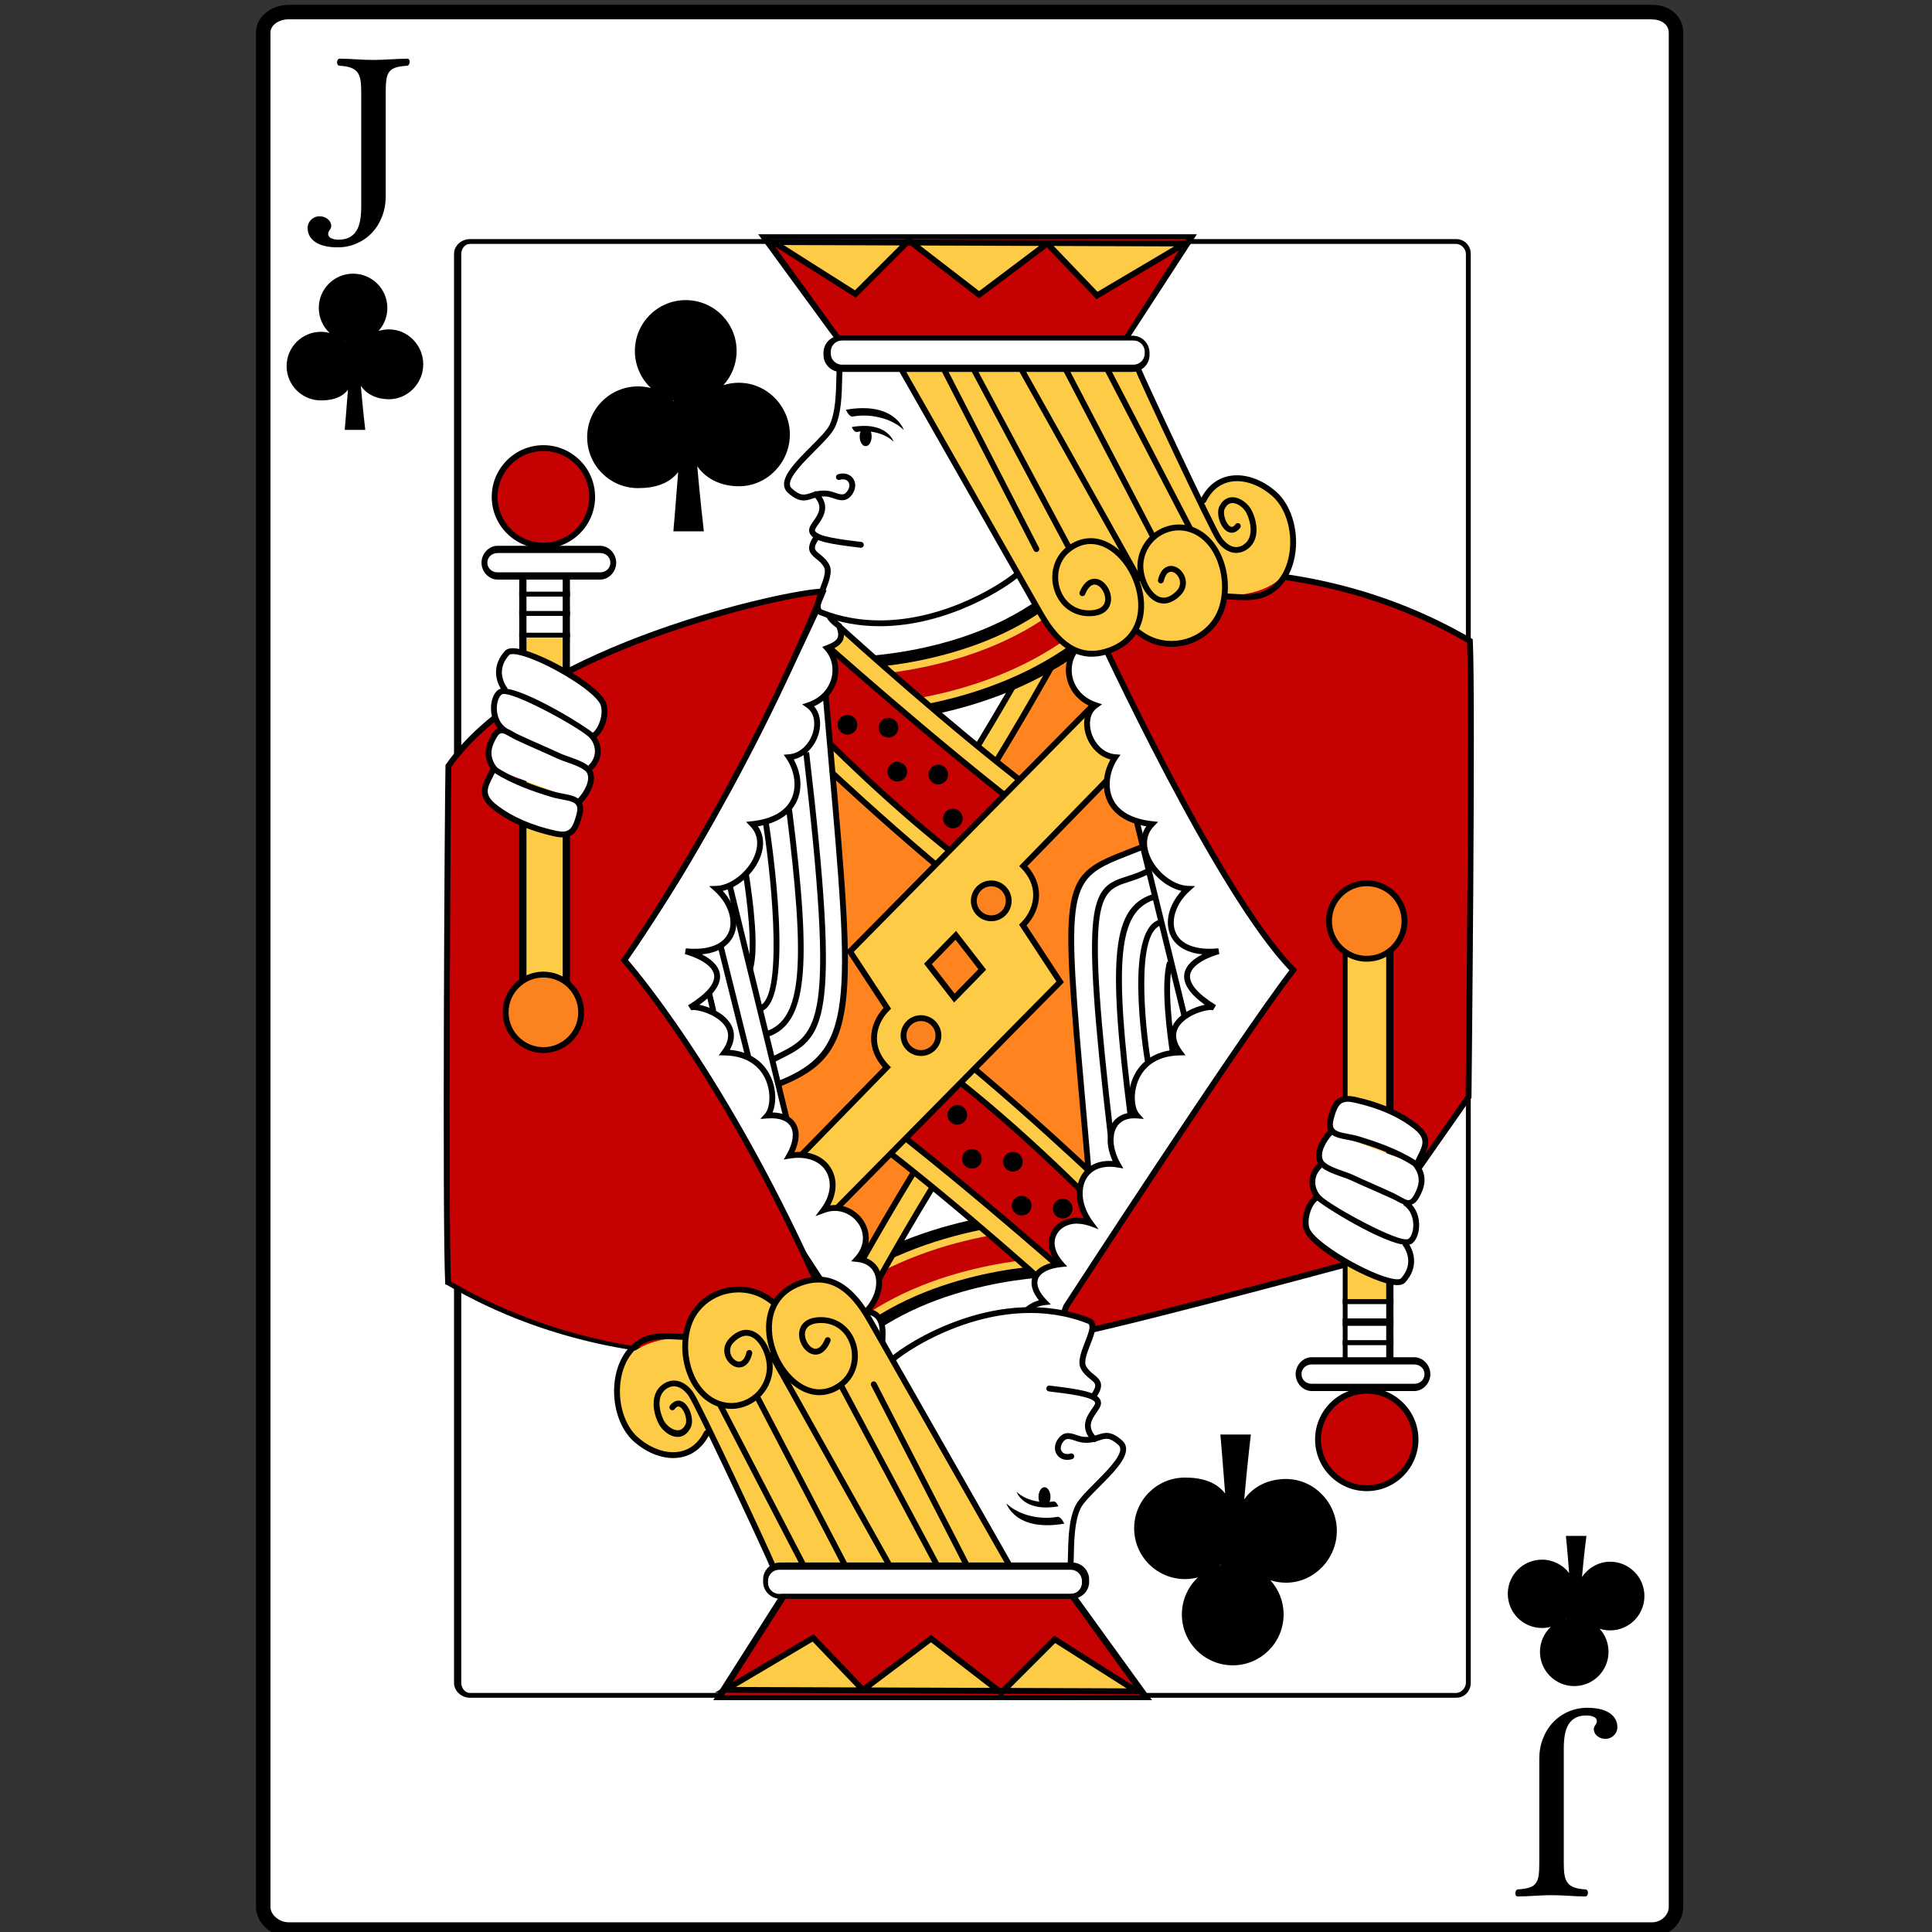 <?xml version="1.0" encoding="UTF-8" standalone="no"?>
<!-- Generator: Adobe Illustrator 15.1.0, SVG Export Plug-In . SVG Version: 6.00 Build 0)  -->
<svg
    xmlns:inkscape="http://www.inkscape.org/namespaces/inkscape"
    xmlns:rdf="http://www.w3.org/1999/02/22-rdf-syntax-ns#"
    xmlns="http://www.w3.org/2000/svg"
    xmlns:dc="http://purl.org/dc/elements/1.1/"
    xmlns:ns1="http://sozi.baierouge.fr"
    xmlns:cc="http://web.resource.org/cc/"
    xmlns:xlink="http://www.w3.org/1999/xlink"
    xmlns:sodipodi="http://sodipodi.sourceforge.net/DTD/sodipodi-0.dtd"
    id="Capa_2"
    enable-background="new 0 0 800 800"
    xml:space="preserve"
    viewBox="0 0 800 800"
    version="1.1"
    y="0px"
    x="0px"
  >
<rect x="0" y="0" width="800" height="800" fill="#333333" stroke="none"/>
<g
    >
	<g
      >
		<g
        >
			<path
            d="m119.61 799c-5.549 0-9.608-4.351-9.608-9.365v-776.12c0-5.015 4.06-9.52 9.61-9.52h564.38c5.55 0 10.01 4.505 10.01 9.521v776.11c0 5.015-4.459 9.365-10.009 9.365h-564.38z"
            fill="#FFFFFF"
        />
			<path
            d="m684.01 8.032c3.879 0 6.988 2.146 6.988 5.489v776.11c0 3.343-3.131 6.365-7.009 6.365h-564.38c-3.877 0-7.608-3.022-7.608-6.365v-776.12c0-3.343 3.73-5.52 7.61-5.52h564.39m-0.01-6h-564.38c-7.23 0-13.61 4.823-13.61 11.521v776.11c0 6.696 6.375 12.365 13.608 12.365h564.38c7.232 0 13.009-5.669 13.009-12.365v-776.12c0-6.697-5.56-11.52-12.8-11.52h-0.21z"
        />
		</g
      >
		<g
        >
			<path
            d="m602.99 703h-408.44c-3.413 0-6.548-2.735-6.548-6.136v-591.78c0-3.4 3.135-6.078 6.548-6.078h408.44c3.459 0 6.012 2.734 6.012 6.078v591.79c0 3.34-2.55 6.13-6.01 6.13zm-408.44-602c-2.052 0-3.548 2.038-3.548 4.078v591.79c0 2.04 1.496 4.136 3.548 4.136h408.44c2.086 0 4.012-2.164 4.012-4.136v-591.79c0-1.972-1.926-4.078-4.012-4.078h-408.44z"
        />
		</g
      >
		<g
        >
			<path
            d="m159.72 81.139c0 3.095-0.507 5.947-1.523 8.555-1.016 2.607-2.419 4.851-4.209 6.728-1.79 1.876-3.896 3.346-6.323 4.407-2.427 1.06-5.05 1.59-7.871 1.59-3.942 0-6.998-0.724-9.167-2.169-2.167-1.447-3.252-3.416-3.252-5.908 0-0.544 0.107-1.096 0.319-1.654 0.212-0.559 0.532-1.068 0.956-1.525 0.424-0.459 0.94-0.838 1.547-1.139 0.606-0.301 1.319-0.451 2.139-0.451 0.727 0 1.387 0.114 1.978 0.344 0.592 0.229 1.1 0.529 1.524 0.901 0.425 0.372 0.75 0.802 0.978 1.289s0.341 0.988 0.341 1.504-0.212 1.059-0.636 1.632c-0.425 0.573-0.637 1.117-0.637 1.633 0 0.773 0.41 1.36 1.227 1.761 0.819 0.4 1.866 0.601 3.141 0.601 1.819 0 3.328-0.329 4.526-0.989 1.197-0.659 2.153-1.583 2.866-2.772 0.712-1.19 1.212-2.623 1.5-4.299 0.288-1.677 0.432-3.533 0.432-5.567v-47.892c0-1.805-0.106-3.345-0.317-4.621-0.213-1.275-0.637-2.329-1.274-3.16s-1.532-1.462-2.683-1.892c-1.154-0.429-2.685-0.702-4.595-0.817-0.396 0-0.683-0.147-0.864-0.444-0.183-0.296-0.274-0.628-0.274-0.995s0.091-0.706 0.274-1.017c0.181-0.311 0.469-0.466 0.864-0.466 2.001 0 4.275 0.086 6.824 0.258 2.546 0.172 4.928 0.258 7.141 0.258 1.305 0 2.532-0.028 3.686-0.085 1.152-0.058 2.275-0.114 3.366-0.172 1.092-0.057 2.199-0.114 3.322-0.172 1.122-0.057 2.32-0.086 3.594-0.086 0.363 0 0.621 0.128 0.772 0.381 0.151 0.254 0.229 0.551 0.229 0.889 0 0.396-0.098 0.77-0.296 1.123s-0.463 0.529-0.796 0.529c-1.941 0.115-3.496 0.358-4.663 0.731-1.169 0.373-2.056 0.953-2.662 1.741s-1.009 1.827-1.206 3.117-0.296 2.923-0.296 4.901v43.419z"
        />
		</g
      >
		<g
        >
			<path
            d="m637.38 728.44c0-3.094 0.509-5.946 1.525-8.555 1.016-2.607 2.418-4.851 4.206-6.728 1.791-1.877 3.898-3.347 6.324-4.408 2.428-1.059 5.05-1.589 7.87-1.589 3.941 0 6.998 0.722 9.167 2.169 2.168 1.447 3.253 3.416 3.253 5.907 0 0.545-0.106 1.097-0.318 1.654-0.214 0.56-0.531 1.067-0.955 1.525-0.426 0.459-0.941 0.838-1.548 1.139s-1.319 0.452-2.138 0.452c-0.728 0-1.388-0.115-1.979-0.345-0.59-0.229-1.1-0.529-1.523-0.901-0.425-0.372-0.751-0.803-0.978-1.289-0.228-0.487-0.342-0.989-0.342-1.505 0-0.515 0.214-1.06 0.638-1.633 0.424-0.572 0.637-1.116 0.637-1.632 0-0.774-0.409-1.36-1.229-1.762-0.818-0.4-1.863-0.602-3.138-0.602-1.82 0-3.328 0.329-4.526 0.989-1.198 0.659-2.153 1.583-2.866 2.771-0.713 1.191-1.212 2.624-1.501 4.3-0.289 1.677-0.433 3.533-0.433 5.567v47.894c0 1.805 0.106 3.345 0.318 4.621 0.212 1.274 0.638 2.328 1.274 3.16 0.636 0.831 1.531 1.461 2.684 1.892 1.153 0.429 2.684 0.701 4.595 0.817 0.394 0 0.683 0.146 0.864 0.443s0.272 0.629 0.272 0.994c0 0.367-0.091 0.706-0.272 1.018-0.182 0.311-0.471 0.466-0.864 0.466-2.001 0-4.277-0.086-6.823-0.258-2.549-0.171-4.93-0.258-7.144-0.258-1.303 0-2.532 0.028-3.685 0.087-1.152 0.057-2.274 0.113-3.367 0.171-1.092 0.058-2.197 0.114-3.32 0.172-1.121 0.057-2.32 0.086-3.593 0.086-0.365 0-0.623-0.128-0.774-0.382-0.151-0.253-0.228-0.55-0.228-0.888 0-0.396 0.1-0.771 0.296-1.123 0.198-0.353 0.462-0.528 0.796-0.528 1.942-0.116 3.496-0.36 4.664-0.731 1.167-0.372 2.055-0.952 2.661-1.741 0.607-0.789 1.007-1.827 1.205-3.117 0.197-1.289 0.295-2.923 0.295-4.9v-43.4z"
        />
		</g
      >
		<g
        >
			<polygon
            points="356.3 539.17 385.19 487.63 427.8 517.82 431 516.76 431 507.42 433.89 503.94 453.03 505.39 450.1 473.35 444.39 400.89 443.54 377.49 446.82 365.93 448.86 361.85 463.57 354.61 473 350.36 470.3 335.96 471.35 323.69 447.99 265.2 434.76 263.75 407.27 310.88 348.56 260.85 340.92 265.2 340.71 283.39 349.39 374.13 350.01 403.9 347.12 425.39 343.19 434.49 336.16 441.93 321.69 448.54 326.86 467.97 337.61 511.59"
            fill="#FF841F"
        />
			<g
          >
				<g
            >
					<path
                d="m412.1 315.94c0.225-0.042 0.237-0.388 0.355-0.583 17.347-28.426 30.119-52.263 30.298-52.598l-8.677-4.636c-0.175 0.329-12.596 23.507-29.521 51.296-0.17 0.281-0.58 0.521-0.514 0.844 0.79 3.96 3.54 6.54 8.05 5.68z"
                fill="#FDCB45"
            />
					<path
                d="m410.43 317.32c-3.875 0-6.707-2.547-7.575-6.813-0.171-0.83 0.364-1.399 0.592-1.643 0.032-0.034 0.065-0.066 0.091-0.101 16.891-27.731 29.349-50.982 29.47-51.209l0.571-1.071 10.816 5.779-0.571 1.069c-0.124 0.235-13.025 24.299-30.332 52.659-0.066 0.232-0.321 0.981-1.163 1.142-0.67 0.12-1.3 0.18-1.91 0.18zm-5.12-6.91c0.454 1.834 1.702 4.482 5.111 4.482 0.3 0 0.611-0.021 0.933-0.063 0.018-0.035 0.037-0.07 0.059-0.105 15.21-24.923 27.004-46.511 29.688-51.471l-6.538-3.493c-2.642 4.88-14.093 25.846-28.979 50.288-0.08 0.14-0.18 0.26-0.27 0.36z"
            />
				</g
          >
			</g
        >
			<g
          >
				<g
            >
					<path
                d="m360.82 552.45l-16.203-22.702c42.194-30.117 95.711-29.191 97.962-29.139l-0.642 27.883c-0.45-0.01-46.65-0.65-81.12 23.96z"
            />
				</g
          >
				<g
            >
					<path
                d="m358 548.5l-10.568-14.806c40.891-29.188 92.835-28.286 95.03-28.238l-0.437 18.185 0.218-9.092-0.207 9.092c-0.46-0.01-48.18-0.73-84.03 24.86z"
                fill="#FDCB45"
            />
				</g
          >
				<g
            >
					<path
                d="m356.24 546.03l-7.046-9.872c40.083-28.609 91.043-27.724 93.197-27.674l-0.286 12.122c-0.5-0.01-49.15-0.78-85.86 25.42z"
                fill="#C60101"
            />
				</g
          >
			</g
        >
			<g
          >
				<g
            >
					<path
                d="m378.86 484.62c-0.224 0.042-0.237 0.388-0.355 0.582-17.347 28.427-30.119 52.264-30.298 52.598l8.677 4.638c0.175-0.329 12.596-23.508 29.521-51.297 0.17-0.281 0.58-0.521 0.514-0.844-0.8-3.95-3.55-6.54-8.05-5.68z"
                fill="#FDCB45"
            />
					<path
                d="m357.38 544.08l-10.818-5.782 0.572-1.07c0.527-0.982 13.095-24.41 30.332-52.656 0.066-0.232 0.321-0.98 1.163-1.142 4.786-0.917 8.469 1.689 9.474 6.627 0.17 0.829-0.365 1.399-0.593 1.643-0.032 0.034-0.064 0.064-0.091 0.101-17.057 28.009-29.348 50.984-29.468 51.208l-0.56 1.07zm-7.53-6.77l6.537 3.495c2.624-4.855 13.958-25.624 28.98-50.289 0.086-0.142 0.186-0.263 0.273-0.36-0.455-1.835-1.703-4.482-5.112-4.482-0.3 0-0.611 0.021-0.931 0.062-0.018 0.035-0.038 0.07-0.059 0.105-15.36 25.16-27 46.48-29.69 51.47z"
            />
				</g
          >
			</g
        >
			<g
          >
				<g
            >
					<path
                d="m349.77 299.97c-0.747 0-1.221-0.01-1.394-0.014l0.642-27.884c0.458 0.02 46.648 0.647 81.118-23.957l16.203 22.702c-38.96 27.81-87.57 29.15-96.57 29.15z"
            />
				</g
          >
				<g
            >
					<path
                d="m349.85 295.12c-0.727 0-1.189-0.009-1.357-0.013l0.425-18.186c0.467 0.008 48.188 0.729 84.036-24.858l10.568 14.806c-37.76 26.95-84.93 28.25-93.68 28.25z"
                fill="#FDCB45"
            />
				</g
          >
				<g
            >
					<path
                d="m349.9 292.09c-0.715 0-1.167-0.009-1.333-0.013l0.287-12.123c0.479 0.009 49.15 0.783 85.863-25.422l7.046 9.871c-37.01 26.4-83.28 27.68-91.87 27.68z"
                fill="#C60101"
            />
				</g
          >
			</g
        >
			<g
          >
				<g
            >
					<path
                d="m367.8 464.48c39.413 29.941 80.984 68.2 81.375 68.567l-1.776 11.668c-0.385-0.363-46.569-42.788-85.551-72.401l5.95-7.84z"
                fill="#FDCB45"
            />
					<path
                d="m448.25 547.19l-1.683-1.589c-0.494-0.462-46.302-42.578-85.451-72.319l-0.966-0.733 7.419-9.766 0.965 0.734c39.229 29.802 81.096 68.297 81.472 68.649l0.464 0.436-2.22 14.59zm-84.71-75.11c34.76 26.511 74.414 62.371 82.996 70.204l1.337-8.785c-4.65-4.263-43.136-39.329-79.849-67.322l-4.49 5.9z"
            />
				</g
          >
			</g
        >
			<g
          >
				<g
            >
					<path
                d="m393.34 434.2c38.441 31.18 78.777 70.739 79.156 71.119l-2.146 11.606c-0.375-0.377-45.187-44.246-83.208-75.084l6.2-7.65z"
                fill="#FDCB45"
            />
					<path
                d="m471.13 519.42l-1.631-1.642v0.001c-0.403-0.403-44.918-44.02-83.112-74.998l-0.941-0.765 7.725-9.524 0.942 0.765c38.606 31.313 78.891 70.844 79.25 71.205l0.45 0.451-2.69 14.51zm-82.28-77.76c33.852 27.564 72.388 64.701 80.723 72.806l1.615-8.735c-4.499-4.4-41.687-40.538-77.668-69.827l-4.66 5.75z"
            />
				</g
          >
			</g
        >
			<g
          >
				<g
            >
					<path
                d="m389.4 441.84c39.412 29.94 73.981 67.281 74.371 67.648l-11.764 26.892c-0.385-0.363-50.095-44.758-89.078-74.372l26.47-20.17z"
                fill="#C60101"
            />
					<g
              >
						<path
                  d="m452.43 538.44l-1.249-1.181c-0.544-0.497-50.145-44.786-88.983-74.291l-1.27-0.965 28.472-21.692 0.734 0.558c34.506 26.214 65.447 58.175 74.107 67.347 0.215 0.228 0.344 0.364 0.384 0.404l0.577 0.585-0.319 0.765-12.45 28.48zm-87.5-76.44c35.197 26.866 78.693 65.284 86.636 72.354l10.771-24.622c-8.754-9.261-39.059-40.52-72.938-66.375l-24.47 18.64z"
              />
					</g
            >
				</g
          >
			</g
        >
			<g
          >
				<g
            >
					<path
                d="m423.16 336.09c-39.413-29.941-80.984-68.2-81.375-68.567l1.776-11.669c0.385 0.364 46.568 42.788 85.55 72.402l-5.95 7.84z"
                fill="#FDCB45"
            />
					<path
                d="m423.39 337.79l-0.965-0.733c-39.225-29.799-81.097-68.295-81.472-68.648l-0.464-0.437 2.221-14.59 1.684 1.593c0.413 0.388 46.809 42.962 85.45 72.317l0.967 0.734-7.42 9.77zm-80.31-70.73c4.651 4.263 43.137 39.331 79.849 67.322l4.484-5.903c-34.401-26.239-74.371-62.345-82.995-70.205l-1.34 8.78z"
            />
				</g
          >
			</g
        >
			<g
          >
				<g
            >
					<path
                d="m397.61 366.37c-38.441-31.179-78.776-70.739-79.156-71.119l2.146-11.606c0.375 0.376 45.187 44.246 83.208 75.085l-6.2 7.65z"
                fill="#FDCB45"
            />
					<path
                d="m397.79 368.08l-0.941-0.764c-38.345-31.101-78.887-70.84-79.25-71.204l-0.45-0.45 2.683-14.507 1.632 1.639c0.404 0.404 45.066 44.14 83.111 74.998l0.941 0.765-7.72 9.52zm-78.03-73.24c4.512 4.409 41.822 40.648 77.668 69.826l4.669-5.757c-33.629-27.386-72.364-64.688-80.722-72.808l-1.62 8.74z"
            />
				</g
          >
			</g
        >
			<g
          >
				<path
              d="m608.65 265.38c-78.7-45.91-158.53-23.511-162.57-21.74 43.736 106.79 80.629 158.44 80.629 158.44s-54.2 62.878-90.449 151.39c4.039 1.771 123.84-30.66 123.84-30.66l48.001-68.6s1.78-164.65 0.55-188.83z"
              fill="#C60101"
          />
				<g
            >
					<path
                d="m436.82 554.75c-0.456 0-0.779-0.054-1.05-0.172l-1.084-0.475 0.447-1.096c33.852-82.655 83.957-143.74 90.044-151-4.733-6.87-39.779-59.158-80.224-157.91l-0.45-1.09 1.083-0.476c2.128-0.932 23.346-7.113 54.401-7.113 27.234 0 68.299 5.016 109.27 28.916l0.567 0.33 0.033 0.656c1.218 23.944-0.528 187.26-0.546 188.91l-0.004 0.375-0.215 0.308-48.254 68.959-0.424 0.116c-4.65 1.24-113.79 30.76-123.61 30.76zm10.87-310.39c42.962 104.62 79.644 156.5 80.01 157.02l0.554 0.775-0.621 0.721c-0.538 0.624-53.795 62.937-89.547 149.36 14.973-1.801 113.92-28.489 121.28-30.477l47.533-67.932c0.094-8.729 1.702-162.29 0.577-187.73-40.313-23.341-80.67-28.255-107.48-28.255-27.23 0-47.21 4.92-52.3 6.52z"
            />
				</g
          >
			</g
        >
			<g
          >
				<g
            >
					<path
                d="m401.55 358.73c-39.412-29.941-73.981-67.282-74.371-67.648l11.764-26.892c0.385 0.364 50.095 44.757 89.078 74.372l-26.47 20.17z"
                fill="#C60101"
            />
					<g
              >
						<path
                  d="m401.55 360.26l-0.734-0.558c-34.507-26.214-65.447-58.176-74.107-67.347-0.214-0.228-0.343-0.364-0.384-0.405l-0.577-0.585 0.319-0.764 12.455-28.473 1.253 1.186c0.405 0.374 49.971 44.655 88.978 74.287l1.27 0.965-28.47 21.68zm-72.94-69.43c8.754 9.261 39.058 40.519 72.938 66.376l24.47-18.645c-35.38-27.004-78.712-65.297-86.637-72.353l-10.77 24.62z"
              />
					</g
            >
				</g
          >
			</g
        >
			<path
            d="m341.77 291.22c0.151-1.29 0.031-2.643-0.313-3.842-0.911 2.453-4.292 3.349-6.873 4.176 5.198 8.314 3.15 20.035-7.942 22.137 4.137 10.157 3.555 20.839-7.354 25.987-2.586 1.22-4.775 2.259-7.736 1.915 6.632 8.978 0.247 19.375-8.453 24.237-2.191 1.225-4.112 1.668-6.629 1.989 2.736 3.568 6.665 6.775 7.352 11.38 0.925 6.197-2.44 11.906 5.881 14.104 9.386 2.479 19.197-3.51 28.537-3.68 4.461-0.082 8.904 2.604 11.284-2.305 2.457-5.07-1.515-12.874-2.085-18.055-0.585-5.301 0.127-10.655-0.384-15.986-1.014-10.551-2.816-21.236-3.352-31.798-0.564-11.133 1.291-23.36-1.629-34.199"
            fill="#FFFFFF"
        />
			<g
          >
				<path
              d="m423.73 358.62l48.057-49.293-18.887-17.611-100.92 102.26 15.449 23.542c-6.156 6.02-8.37 16.159-0.198 24.424l-48.056 49.293 18.887 17.611 100.92-102.26-15.448-23.542c6.16-6.02 8.37-16.15 0.2-24.42zm-28.55 54.65l-10.956-14.128 11.552-11.85 10.956 14.128-11.55 11.85z"
              fill="#FDCB45"
          />
				<path
              d="m338.09 510.54l-20.656-19.261 48.111-49.351c-3.211-3.596-4.883-7.757-4.846-12.102 0.038-4.451 1.911-8.939 5.174-12.456l-15.452-23.546 0.688-0.698 101.75-103.1 20.656 19.261-48.111 49.35c3.211 3.596 4.882 7.757 4.846 12.102-0.038 4.452-1.911 8.939-5.174 12.456l15.452 23.547-0.688 0.697-101.75 103.1zm-17.19-19.34l17.117 15.961 99.408-100.73-15.46-23.557 0.714-0.697c3.234-3.163 5.11-7.341 5.145-11.461 0.034-4.039-1.682-7.927-4.961-11.244l-0.837-0.847 48.021-49.258-17.117-15.962-99.408 100.73 15.459 23.557-0.714 0.697c-3.234 3.163-5.11 7.341-5.145 11.461-0.035 4.039 1.682 7.928 4.961 11.244l0.837 0.847-48.02 49.26zm74.18-76.08l-12.456-16.063 13.261-13.604 12.456 16.063-13.26 13.6zm-9.25-15.89l9.455 12.193 9.844-10.096-9.456-12.193-9.83 10.1z"
          />
			</g
        >
			<g
          >
				<g
            >
					<path
                d="m371.46 578.59c7.45-5.686 2.278-15.555-5.749-16.378-2.35-3.195 4.109-18.011-6.944-19.204 7.772-7.948 7.342-20.568-3.806-21.689 9.585-10.605-1.824-24.722-13.898-20.277 8.671-11.656 1.54-25.116-14.205-22.509 5.681-9.974 2.057-17.451-9.123-16.629 4.443-5.039 3.176-25.698-17.728-26.096 10.257-13.721-11.664-20.314-14.432-18.514 26.594-16.347-1.69-23.396-1.69-23.396 23.056 2.25 24.11-15.75 12.801-25.862 11.208-0.386 24.232-17.156 14.857-26.785 21.408-2.348 21.195-18.878 15.168-27.703 10.473-0.828 15.637-16.177 8.105-21.505 11.374-3.781 14.187-16.455 7.735-23.664 5.386-2.066 6.835-4.082 4.919-9.197 0 0-4.73-3.03-4.966-6.388-0.13-1.648-0.293-0.378-0.293-0.378l-2.486-3.197s-53.386 118.72-86.737 152.45c21.519 27.668 94.073 139.34 94.073 139.34l20.023 50.924 5.46 1.439c4.68-3.34 6.45-14.09-1.08-14.77z"
                fill="#FFFFFF"
            />
					<path
                d="m372.78 594.69l-6.607-1.74-20.204-51.383c-2.567-3.948-72.987-112.21-93.946-139.16l-0.653-0.841 0.748-0.756c32.816-33.188 85.96-150.91 86.494-152.09l0.827-1.838 2.997 3.855c1.121 0.066 1.217 1.293 1.271 1.96 0.159 2.255 3.238 4.708 4.411 5.463l0.339 0.217 0.142 0.378c2.121 5.662 0.198 8.186-4.107 10.128 2.51 3.569 3.311 8.162 2.13 12.6-1.302 4.895-4.732 8.809-9.545 10.974 2.408 2.72 3.165 6.829 1.959 11.213-1.274 4.631-4.909 9.486-10.351 10.788 2.499 4.506 4.074 11.173 1.268 17.275-1.801 3.916-6.06 8.768-16.106 10.424 2.492 3.63 2.813 8.165 0.869 13.001-2.707 6.734-9.147 12.332-15.43 13.749 4.954 5.403 6.883 12.279 4.803 17.724-1.123 2.94-4.343 7.691-13.472 8.539 3.361 1.711 6.89 4.368 7.474 8.13 0.621 4.006-2.228 8.29-8.475 12.767 4.465 0.865 10.863 3.749 13.313 8.639 1.108 2.214 1.769 5.65-0.751 10.003 10.86 0.962 15.348 7.466 17.088 11.419 2.331 5.296 2.14 10.999 0.63 14.507 4.53 0.12 7.936 1.771 9.625 4.681 1.772 3.047 1.565 7.159-0.548 11.74 7.214-0.526 12.963 2.289 15.605 7.549 2.182 4.341 1.834 9.602-0.854 14.519 0.648-0.09 1.299-0.136 1.951-0.136 5.5 0 10.697 3.383 12.933 8.421 1.938 4.363 1.402 9.026-1.432 13.064 3.594 0.902 6.176 3.135 7.373 6.434 1.688 4.649 0.281 10.593-3.497 15.333 6.351 1.987 5.819 9.201 5.456 14.129-0.131 1.779-0.277 3.764-0.007 4.728 4.415 0.721 8.226 4.002 9.403 8.178 0.892 3.162 0.165 6.229-1.996 8.684 1.773 0.766 3.01 2.229 3.567 4.274 1.125 4.122-0.813 9.676-4.232 12.129l-0.46 0.34zm-4.8-3.77l4.281 1.127c2.325-2.022 3.681-6.227 2.876-9.178-0.507-1.857-1.784-2.891-3.795-3.072l-3.105-0.279 2.479-1.893c3.598-2.745 3.333-5.998 2.855-7.692-0.973-3.454-4.26-6.133-7.991-6.517l-0.535-0.054-0.319-0.434c-1.029-1.398-0.855-3.757-0.636-6.74 0.488-6.613 0.381-11.345-5.462-11.976l-2.482-0.268 1.746-1.786c4.128-4.224 5.929-10.155 4.379-14.427-1.099-3.028-3.673-4.829-7.44-5.208l-2.387-0.24 1.608-1.78c3.29-3.64 4.142-8.053 2.341-12.111-1.854-4.175-6.162-6.98-10.717-6.98-1.408 0-2.822 0.257-4.203 0.767l-3.824 1.407 2.431-3.269c3.618-4.863 4.49-10.329 2.332-14.624-2.432-4.84-8.268-7.14-15.366-5.965l-2.512 0.416 1.26-2.214c2.597-4.559 3.191-8.713 1.632-11.397-1.491-2.563-4.843-3.776-9.611-3.422l-2.964 0.219 1.966-2.229c2.015-2.287 2.606-8.597 0.23-13.995-1.977-4.491-6.543-9.887-17.072-10.086l-2.363-0.045 1.415-1.894c2.538-3.396 3.122-6.52 1.735-9.288-2.458-4.903-10.333-7.579-13.69-7.579-0.646 0-0.856 0.103-0.859 0.104l-1.307-2.041c0.008-0.006 0.017-0.011 0.026-0.017 0.003-0.003 0.008-0.005 0.013-0.007 7.604-4.69 11.299-9.025 10.75-12.578-0.734-4.752-8.992-7.82-12.111-8.601l0.411-2.383c9.345 0.91 15.803-1.615 17.83-6.924 1.928-5.049-0.521-11.968-5.956-16.827l-2.25-2.013 3.018-0.104c6.025-0.207 13.127-5.845 15.83-12.568 1.095-2.725 2.319-7.929-1.8-12.158l-1.732-1.78 2.469-0.271c8.308-0.911 13.958-4.135 16.346-9.325 2.562-5.568 0.818-12.294-2.048-16.488l-1.179-1.728 2.085-0.165c5.317-0.42 8.898-4.979 10.09-9.312 0.91-3.303 0.706-7.664-2.589-9.995l-1.958-1.384 2.275-0.756c5.009-1.666 8.6-5.322 9.853-10.031 1.12-4.212 0.134-8.576-2.639-11.673l-1.173-1.311 1.643-0.63c4.889-1.875 5.773-3.276 4.351-7.278-1.189-0.824-4.653-3.475-5.13-6.701l-1.338-1.722c-6.869 15.045-54.53 118.11-85.407 150.21 22.077 28.738 92.768 137.49 93.486 138.59l0.111 0.217 19.77 50.34z"
            />
				</g
          >
				<g
            >
					<path
                d="m323.29 449.78l-0.9-2.253c31.268-12.495 29.627-31.064 20.528-134.12-0.701-7.927-1.445-16.351-2.221-25.308l2.416-0.209c0.777 8.955 1.521 17.378 2.221 25.304 9.23 104.58 10.89 123.42-22.05 136.59z"
            />
				</g
          >
				<g
            >
					<path
                d="m320.63 439.81l-1.099-2.163c0.749-0.38 1.479-0.745 2.193-1.1 17.547-8.745 24.113-12.017 10.905-124.84l2.409-0.282c13.407 114.52 6.426 118-12.231 127.29-0.7 0.35-1.42 0.71-2.17 1.09z"
            />
				</g
          >
				<g
            >
					<path
                d="m318.14 429.28l-0.793-2.291c14.544-5.041 16.462-26.438 8.211-91.579l2.406-0.304c8.44 66.64 6.15 88.64-9.83 94.17z"
            />
				</g
          >
				<g
            >
					<path
                d="m315.57 418.62l-0.888-2.257c8.932-3.516 5.644-47.027 1.254-75.415l2.397-0.371c1.15 7.43 10.83 72.7-2.76 78.05z"
            />
				</g
          >
				<g
            >
						<rect
                y="414.05"
                x="264.56"
                height="2.426"
                transform="matrix(.237 .971 -.971 .237 642.78 11.8)"
                width="98.63"
            />
				</g
          >
				<g
            >
						<rect
                y="413.81"
                x="280.57"
                height="2.425"
                transform="matrix(.242 .97 -.97 .242 633.08 19.194)"
                width="47.355"
            />
				</g
          >
				<g
            >
					<rect
                y="413.81"
                x="290.78"
                height="2.425"
                transform="matrix(.231 .973 -.973 .231 630.34 32.744)"
                width="7.36"
            />
				</g
          >
				<g
            >
					<path
                d="m311.73 401.5l-2.319-0.713c2.576-8.37-0.315-29.535-1.678-38.247l2.397-0.375c1.73 11.03 4.23 30.81 1.6 39.34z"
            />
				</g
          >
			</g
        >
			<path
            d="m424.62 229.33c-0.826-14.718-9.3-29.924-16.288-42.479-6.858-12.322-14.839-26.443-25.798-35.68-7.956-6.705-12.26-0.386-21.106-1.394-5.833-0.665-12.022-2.571-13.77 3.824l0.014-2.178c-0.039 0.796-0.067 1.64-0.091 2.509-0.06 0.25-0.128 0.487-0.175 0.762-0.417 2.428-0.217 5.116-0.075 7.748-0.262 5.098-0.894 10.266-2.779 14.131-3.342 6.856-23.776 20.869-17.505 26.563 5.049 4.583 7.063 2.558 10.908 1.607l0.071 0.08c0.335 1.243 1.102 2.087 2.032 3.178 1.749 4.75-2.711 8.349-3.652 10.813-0.68 1.78 0.925 3.04 3.709 3.987l-1.973-0.362c-5.109 7.458 1.368 6.513 4.203 12.02 2.538 4.928-7.319 17.184-2.313 19.152 31.331 12.317 63.704-3.636 76.536-12.321 0.445-0.06 0.918-0.152 1.43-0.358 5.59-2.25 6.98-5.22 6.62-11.6zm-86.66-24.59c0.016-0.004 0.033-0.006 0.05-0.011 0.006 0.028 0.009 0.06 0.018 0.088-0.03-0.03-0.05-0.06-0.07-0.08z"
            fill="#FFFFFF"
        />
			<g
          >
				<path
              d="m415.97 593.37l5.462-1.439 20.023-50.924s72.553-111.68 94.072-139.34c-33.351-33.729-86.738-152.45-86.738-152.45l-3.019 8.372-4.726 1.592c-1.916 5.115-0.466 7.131 4.919 9.197-6.452 7.209-3.637 19.883 7.735 23.664-7.531 5.329-2.367 20.677 8.104 21.505-6.026 8.824-6.239 25.354 15.17 27.703-9.375 9.629 3.649 26.399 14.857 26.785-11.31 10.112-10.257 28.112 12.8 25.862 0 0-28.283 7.048-1.69 23.396-2.768-1.801-24.688 4.793-14.43 18.514-20.906 0.397-22.173 21.057-17.729 26.096-11.18-0.822-13.62 10.346-7.939 20.319-15.746-2.607-19.99 12.597-11.319 24.253-12.074-4.444-21.712 6.373-12.127 16.978-11.148 1.122-14.643 7.816-6.871 15.766-11.054 1.193-18.499 17.419-9.72 22.993-8.027 0.823-13.2 10.692-5.749 16.378-7.52 0.69-5.74 11.44-1.06 14.79z"
              fill="#FFFFFF"
          />
				<path
              d="m415.72 594.69l-0.465-0.332c-3.419-2.454-5.356-8.009-4.232-12.13 0.558-2.044 1.794-3.508 3.568-4.273-2.16-2.455-2.889-5.521-1.997-8.682 1.011-3.583 3.959-6.508 7.565-7.723-2.205-2.471-2.972-6.033-2.053-9.974 1.253-5.372 5.803-11.397 12.087-13.146-2.752-3.402-3.695-6.771-2.656-9.631 1.147-3.164 4.507-5.347 9.556-6.255-2.877-3.972-3.603-8.219-1.97-11.897 1.757-3.955 5.937-6.413 10.907-6.413 0.906 0 1.822 0.081 2.744 0.241-3.241-5.758-3.831-12.167-1.408-16.987 2.363-4.706 7.143-7.132 13.354-6.734-2.558-5.565-2.767-11.236-0.464-15.196 1.69-2.911 4.639-4.62 8.368-4.88-1.528-3.503-1.731-9.232 0.607-14.551 1.74-3.955 6.229-10.459 17.09-11.421-2.521-4.353-1.86-7.789-0.751-10.003 2.449-4.89 8.849-7.774 13.313-8.64-6.251-4.479-9.095-8.762-8.475-12.766 0.583-3.762 4.113-6.418 7.474-8.13-9.129-0.848-12.348-5.599-13.471-8.539-2.08-5.445-0.15-12.321 4.802-17.724-6.282-1.417-12.722-7.014-15.43-13.749-1.944-4.836-1.622-9.372 0.869-13.001-10.047-1.656-14.306-6.509-16.106-10.424-2.807-6.102-1.231-12.769 1.267-17.275-5.441-1.301-9.076-6.156-10.349-10.787-1.207-4.385-0.45-8.494 1.957-11.214-4.812-2.166-8.243-6.079-9.545-10.975-1.18-4.438-0.38-9.03 2.131-12.599-4.304-1.943-6.227-4.466-4.106-10.128l0.203-0.54 4.716-1.588 3.838-10.641 1.229 2.734c0.532 1.186 53.679 118.91 86.494 152.09l0.749 0.756-0.654 0.841c-20.96 26.948-91.378 135.21-93.945 139.16l-20.204 51.383-6.62 1.73zm30.31-88.03c-3.998 0-7.328 1.906-8.691 4.974-1.465 3.3-0.39 7.31 2.95 11.004l1.608 1.779-2.388 0.24c-5.203 0.523-8.736 2.334-9.693 4.971-0.869 2.395 0.398 5.497 3.568 8.739l1.746 1.786-2.482 0.268c-6.297 0.68-10.975 6.539-12.179 11.708-0.925 3.966 0.159 7.267 2.978 9.057l2.95 1.874-3.477 0.354c-3.731 0.384-7.02 3.063-7.993 6.517-0.477 1.695-0.741 4.947 2.856 7.692l2.48 1.893-3.106 0.279c-2.012 0.182-3.289 1.215-3.796 3.072-0.805 2.95 0.552 7.154 2.876 9.178l4.282-1.127 19.909-50.569c0.719-1.105 71.408-109.85 93.486-138.59-30.328-31.533-76.851-131.53-85.004-149.33l-2.207 6.121-4.725 1.592c-1.335 3.868-0.406 5.255 4.41 7.103l1.643 0.63-1.174 1.311c-2.772 3.097-3.758 7.461-2.639 11.672 1.253 4.71 4.844 8.366 9.854 10.032l2.274 0.756-1.957 1.384c-3.295 2.332-3.497 6.692-2.589 9.997 1.191 4.331 4.773 8.89 10.09 9.31l2.085 0.165-1.18 1.728c-2.865 4.194-4.608 10.919-2.047 16.488 2.387 5.189 8.04 8.414 16.347 9.325l2.47 0.271-1.732 1.78c-4.119 4.229-2.896 9.433-1.801 12.158 2.703 6.723 9.805 12.361 15.83 12.568l3.018 0.104-2.25 2.013c-5.435 4.857-7.882 11.777-5.954 16.826 2.027 5.309 8.481 7.833 17.827 6.924l0.411 2.383c-3.119 0.781-11.377 3.849-12.11 8.601-0.55 3.559 3.157 7.902 10.722 12.56l-1.229 2.092c-0.015-0.01-0.225-0.112-0.87-0.112-3.357 0-11.233 2.676-13.689 7.578-1.387 2.769-0.803 5.894 1.735 9.289l1.416 1.894-2.364 0.045c-10.531 0.199-15.098 5.596-17.074 10.087-2.375 5.398-1.784 11.708 0.232 13.993l1.966 2.23-2.964-0.219c-3.9-0.289-6.78 0.996-8.334 3.667-2.122 3.652-1.52 9.479 1.537 14.843l1.261 2.213-2.513-0.416c-6.162-1.019-10.949 0.876-13.104 5.16-2.404 4.787-1.244 11.528 2.956 17.173l2.432 3.271-3.824-1.408c-1.75-0.58-3.46-0.9-5.11-0.9z"
          />
			</g
        >
			<path
            d="m425.97 244.47c4.72 6.625 7.439 18.002 14.547 22.673 5.293 3.48 16.989 4.742 22.694 1.772 3.603-1.876 5.583-5.389 7.419-8.884 5.584 10.652 27.261 5.548 33.41-2.261 2.479-3.151 2.93-7.005 2.89-10.9 14.68-0.493 29.799-5.494 28.926-22.985-0.61-12.229-11.646-28.658-25.616-26.883-6.171 0.784-10.548 5.73-14.103 10.404-1.533-2.579-2.615-5.426-3.694-8.258l-21.798-47.732-98.069 0.307 53.39 92.75z"
            fill="#FDCB45"
        />
			<g
          >
				<path
              d="m452.15 271.93c-11.097 0.001-18.132-9.836-22.65-17.773-0.563-0.991-57.21-100.52-57.975-101.82-0.341-0.576-0.15-1.32 0.425-1.661 0.578-0.342 1.321-0.151 1.662 0.426 0.771 1.302 57.433 100.86 57.997 101.85 5.261 9.243 12.931 19.39 25.635 15.806 10.336-2.917 13.278-9.968 13.927-15.371 1.18-9.83-4.515-21.583-12.693-26.199-3.64-2.054-9.262-3.502-15.376 1.268-5.095 3.975-5.768 10.58-4.174 15.363 1.824 5.471 6.217 8.801 11.753 8.908 4.046 0.086 6.529-1.33 6.909-3.965 0.385-2.665-1.484-5.999-3.702-6.606-2.301-0.629-3.852 2.201-4.57 3.945-0.256 0.621-0.966 0.914-1.584 0.658-0.618-0.255-0.913-0.964-0.659-1.583 2.477-6.001 6.04-5.75 7.453-5.359 3.426 0.938 6.029 5.366 5.463 9.292-0.268 1.866-1.678 6.189-9.356 6.044-6.509-0.125-11.876-4.175-14.007-10.566-2.238-6.72-0.236-13.97 4.982-18.042 5.595-4.362 12.008-4.884 18.06-1.467 8.956 5.055 15.195 17.885 13.909 28.601-1.04 8.672-6.606 14.857-15.676 17.416-2.01 0.56-3.93 0.82-5.74 0.82z"
          />
			</g
        >
			<g
          >
				<path
              d="m485.14 267.83c-4.452 0-8.943-1.271-12.883-3.927-0.854-0.576-1.662-1.188-2.555-1.871-0.531-0.407-0.633-1.168-0.225-1.7 0.408-0.531 1.168-0.632 1.7-0.226 0.859 0.659 1.637 1.249 2.434 1.786 9.393 6.326 22.273 3.878 28.717-5.463 3.478-5.044 4.605-12.743 2.944-20.094-1.498-6.633-5.047-11.986-9.737-14.688-4.473-2.577-9.622-2.701-14.122-0.338-4.566 2.397-7.544 6.921-7.965 12.101-0.388 4.747 2.308 11.72 6.364 13.597 2.296 1.064 4.747 0.315 7.285-2.221 2.259-2.258 1.483-4.624 1.047-5.537-0.754-1.573-2.204-2.615-3.456-2.479-1.271 0.14-2.271 1.515-2.82 3.873-0.151 0.652-0.806 1.055-1.456 0.907-0.652-0.152-1.059-0.804-0.905-1.456 1.078-4.638 3.544-5.584 4.917-5.735 2.29-0.251 4.702 1.33 5.907 3.84 1.377 2.87 0.81 5.974-1.519 8.301-4.15 4.148-7.741 3.762-10.019 2.708-5.149-2.383-8.225-10.343-7.765-15.995 0.49-6.014 3.95-11.267 9.257-14.052 5.251-2.756 11.251-2.617 16.46 0.384 5.274 3.039 9.245 8.963 10.893 16.255 1.806 7.99 0.536 16.422-3.313 22.005-4.47 6.52-11.76 10.03-19.16 10.03z"
          />
			</g
        >
			<g
          >
				<path
              d="m511.89 228.96c-0.362 0-0.725-0.028-1.088-0.083-2.506-0.382-4.953-2.087-6.887-4.8-3.068-4.304-32.222-66.614-34.399-72.216-0.242-0.625 0.066-1.327 0.69-1.57 0.623-0.243 1.327 0.065 1.569 0.691 2.055 5.284 31.258 67.68 34.115 71.687 1.55 2.175 3.424 3.528 5.277 3.811 1.413 0.213 2.814-0.195 4.162-1.217 3.892-2.954 2.578-9.34 0.746-12.912-1.008-1.965-3.504-4.086-5.79-4.032-1.354 0.02-2.428 0.843-3.192 2.446-0.881 1.85 0.463 6.083 2.282 7.19 0.32 0.196 1.07 0.652 2.217-0.86 0.401-0.534 1.163-0.642 1.699-0.234 0.533 0.404 0.639 1.165 0.233 1.699-1.544 2.039-3.565 2.59-5.41 1.468-2.883-1.754-4.623-7.34-3.21-10.305 1.16-2.436 3.06-3.795 5.347-3.828 3.32-0.05 6.635 2.72 7.982 5.35 2.642 5.15 3.319 12.339-1.438 15.95-1.53 1.15-3.21 1.75-4.9 1.75z"
          />
			</g
        >
			<g
          >
				<path
              d="m515.23 248.51c-1.862 0-3.733-0.122-5.583-0.241-0.731-0.048-1.46-0.096-2.179-0.134-0.669-0.036-1.183-0.608-1.146-1.276 0.036-0.669 0.623-1.192 1.276-1.146 0.729 0.039 1.465 0.087 2.206 0.135 4.937 0.32 10.045 0.653 14.365-1.521 5.295-2.663 8.881-8.479 9.838-15.957 1.146-8.95-1.742-18.177-7.188-22.959-5.444-4.783-11.967-6.991-17.446-5.903-4.298 0.851-7.746 3.684-9.974 8.193-0.297 0.6-1.023 0.848-1.625 0.55-0.601-0.296-0.847-1.023-0.55-1.624 2.574-5.211 6.611-8.495 11.677-9.499 6.21-1.232 13.51 1.183 19.519 6.46 6.024 5.292 9.237 15.375 7.994 25.09-1.063 8.291-5.128 14.785-11.154 17.816-3.19 1.61-6.6 2.02-10.04 2.02z"
          />
			</g
        >
			<g
          >
				<path
              d="m429.14 228.57c-0.44 0-0.864-0.24-1.08-0.658l-39.35-76.55c-0.306-0.596-0.071-1.326 0.524-1.632 0.597-0.309 1.327-0.071 1.633 0.524l39.351 76.55c0.306 0.596 0.07 1.326-0.524 1.632-0.17 0.09-0.36 0.14-0.55 0.14z"
          />
			</g
        >
			<g
          >
				<path
              d="m442.56 227.85c-0.434 0-0.853-0.233-1.07-0.642l-40.477-75.832c-0.317-0.59-0.093-1.325 0.498-1.641 0.588-0.314 1.325-0.093 1.641 0.499l40.477 75.832c0.316 0.59 0.092 1.325-0.499 1.641-0.18 0.09-0.37 0.14-0.57 0.14z"
          />
			</g
        >
			<g
          >
				<path
              d="m471.46 240.76c-0.425 0-0.837-0.224-1.059-0.62l-49.701-88.745c-0.328-0.584-0.119-1.323 0.466-1.651s1.323-0.119 1.649 0.465l49.701 88.745c0.327 0.584 0.119 1.323-0.466 1.651-0.18 0.1-0.39 0.15-0.59 0.15z"
          />
			</g
        >
			<g
          >
				<path
              d="m477.41 223.34c-0.438 0-0.859-0.237-1.076-0.652l-37.199-71.323c-0.309-0.594-0.079-1.326 0.515-1.636 0.597-0.312 1.326-0.08 1.637 0.515l37.198 71.323c0.309 0.594 0.079 1.327-0.514 1.636-0.18 0.1-0.37 0.14-0.56 0.14z"
          />
			</g
        >
			<g
          >
				<path
              d="m492.78 220.06c-0.438 0-0.861-0.238-1.078-0.654l-35.354-68.044c-0.308-0.594-0.077-1.327 0.518-1.635 0.593-0.311 1.325-0.078 1.635 0.517l35.355 68.044c0.308 0.594 0.077 1.327-0.518 1.635-0.18 0.08-0.37 0.12-0.56 0.12z"
          />
			</g
        >
			<g
          >
				<polygon
              points="347.06 140 466.34 140 493.39 98 316.31 98"
              fill="#C60101"
          />
				<g
            >
					<path
                d="m467 141h-120.56l-0.362-0.067-32.14-43.93h181.66l-28.6 44zm-119.32-2h118l25.508-40h-172.5l28.99 40z"
            />
				</g
          >
			</g
        >
			<g
          >
				<path
              d="m332.78 207.23c-1.791 0-3.83-0.732-6.544-3.196-1.019-0.923-1.551-2.072-1.584-3.411-0.111-4.464 5.589-10.182 11.104-15.711 3.407-3.417 6.626-6.645 7.71-8.869 2.538-5.206 2.711-13.267 2.85-19.744 0.038-1.75 0.073-3.417 0.149-4.937 0.035-0.669 0.584-1.207 1.272-1.15 0.669 0.033 1.185 0.602 1.151 1.271-0.075 1.498-0.11 3.142-0.147 4.868-0.152 7.063-0.323 15.07-3.096 20.754-1.261 2.588-4.619 5.955-8.172 9.519-4.67 4.683-10.482 10.512-10.397 13.938 0.017 0.669 0.268 1.202 0.79 1.676 3.618 3.284 5.187 2.77 7.783 1.925 1.715-0.559 3.848-1.255 6.887-0.954 1.217 0.12 2.373 0.509 3.393 0.852 2.573 0.866 3.768 1.161 5.106-0.969 0.836-1.33 0.903-2.687 0.18-3.628-0.719-0.936-2.02-1.223-3.486-0.768-0.642 0.2-1.319-0.16-1.517-0.799-0.199-0.64 0.16-1.319 0.799-1.518 2.438-0.755 4.786-0.14 6.127 1.607 1.348 1.753 1.329 4.204-0.05 6.396-2.412 3.835-5.474 2.805-7.935 1.977-0.94-0.316-1.912-0.644-2.855-0.737-2.544-0.248-4.246 0.307-5.899 0.846-1.17 0.38-2.32 0.76-3.6 0.76z"
          />
			</g
        >
			<g
          >
				<path
              d="m356.48 226.82c-0.05 0-0.099-0.003-0.15-0.01l-1.604-0.197c-10.422-1.277-17.392-2.345-19.239-5.413-0.52-0.864-0.597-1.842-0.22-2.829 0.318-0.833 0.921-1.696 1.559-2.61 2.077-2.979 4.225-6.059 0.129-10.323-0.464-0.483-0.449-1.25 0.034-1.715 0.481-0.463 1.25-0.447 1.714 0.035 5.476 5.699 2.119 10.514 0.112 13.39-0.55 0.789-1.069 1.534-1.282 2.088-0.127 0.334-0.078 0.526 0.033 0.712 1.375 2.285 11.052 3.471 17.457 4.256l1.606 0.198c0.666 0.083 1.137 0.688 1.054 1.353-0.07 0.62-0.59 1.06-1.2 1.06z"
          />
			</g
        >
			<g
          >
				<path
              d="m370.02 182.89c-3.861-3.754-10.433-4.918-15.229-4.03-0.047 0.009-0.095 0.026-0.142 0.027-1.097 0.012-1.949-2.054-1.949-2.054 14.65-2.57 17.32 6.05 17.32 6.05z"
          />
			</g
        >
			<g
          >
				<path
              d="m374.23 178.04c-5.341-5.192-14.432-6.802-21.063-5.573-0.066 0.013-0.13 0.037-0.195 0.038-1.518 0.017-2.696-2.841-2.696-2.841 20.25-3.55 23.95 8.37 23.95 8.37z"
          />
			</g
        >
			<ellipse
            cy="180.74"
            cx="358.45"
            rx="2.479"
            ry="4.006"
        />
			<g
          >
				<path
              d="m474 146.16c0 3.226-2.615 5.841-5.841 5.841h-120.32c-3.226 0-5.841-2.615-5.841-5.841v-0.317c0-3.226 2.615-5.841 5.841-5.841h120.32c3.226 0 5.841 2.615 5.841 5.841v0.32z"
              fill="#FFFFFF"
          />
				<path
              d="m476 146.95c0 3.896-3.158 7.054-7.054 7.054h-120.9c-3.896 0-7.054-3.158-7.054-7.054v-0.892c0-3.896 3.158-7.054 7.054-7.054h120.89c3.896 0 7.054 3.158 7.054 7.054v0.89zm-2-1.32c0-2.556-2.072-4.628-4.628-4.628h-120.74c-2.556 0-4.628 2.072-4.628 4.628v0.743c0 2.556 2.072 4.628 4.628 4.628h120.74c2.556 0 4.628-2.072 4.628-4.628v-0.74z"
          />
			</g
        >
			<g
          >
				<path
              d="m258.5 397.58s45.936-63.954 82.186-152.47c-4.04-1.771-119.08 20.366-155.01 72.087-0.4 16.949-1.348 190-0.118 214.18 78.701 45.91 159.37 26.411 163.41 24.639-43.74-106.79-90.47-158.44-90.47-158.44z"
              fill="#C60101"
          />
				<g
            >
					<path
                d="m300.36 562h-0.005c-28.862 0-72.314-4.855-115.41-29.994l-0.567-0.118-0.033-0.551c-1.253-24.662-0.228-199.63 0.117-214.22l0.009-0.337 0.208-0.286c18.455-26.569 57.117-44.688 86.3-55.215 33.563-12.107 63.213-17.481 68.817-17.481 0.646 0 1.058 0.062 1.377 0.202l1.083 0.476-0.448 1.096c-33.747 82.399-76.412 144.3-81.767 151.93 5.79 6.694 49.49 59.035 90.047 158.06l0.448 1.095-1.083 0.051c-1.64 0.71-20.21 5.29-49.11 5.29zm-113.62-31.33c42.442 24.583 85.185 29.758 113.62 29.758 24.914 0 42.359-3.833 46.993-5.148-43.017-104.56-89.283-156.37-89.748-156.88l-0.657-0.726 0.571-0.795c0.456-0.634 45.713-64.083 81.389-150.61-15.582 0.955-118.7 23.873-152.02 71.335-0.35 16.75-1.34 186.36-0.14 213.07z"
            />
				</g
          >
			</g
        >
			<g
          >
				<circle
              cy="461.65"
              cx="396.38"
              r="4.072"
          />
				<circle
              cy="479.84"
              cx="402.45"
              r="4.071"
          />
				<circle
              cy="481.05"
              cx="419.42"
              r="4.071"
          />
				<circle
              cy="499.24"
              cx="423.06"
              r="4.072"
          />
				<circle
              cy="500.45"
              cx="440.04"
              r="4.072"
          />
			</g
        >
			<g
          >
				<rect
              y="263"
              x="216"
              height="160"
              width="19"
              fill="#FDCB45"
          />
				<path
              d="m236 424h-21v-162h21v162zm-18-2h15v-158h-15v158z"
          />
			</g
        >
			<path
            d="m366.34 571.24c0.827 14.718 9.3 29.924 16.289 42.479 6.858 12.322 14.839 26.443 25.797 35.68 7.956 6.705 12.26 0.386 21.106 1.394 5.833 0.666 12.022 2.571 13.77-3.822l-0.015 2.177c0.039-0.796 0.067-1.64 0.091-2.509 0.06-0.251 0.128-0.486 0.176-0.763 0.417-2.428 0.217-5.116 0.074-7.747 0.262-5.097 0.895-10.266 2.779-14.132 3.343-6.855 23.776-20.868 17.505-26.562-5.049-4.583-7.063-2.559-10.908-1.608l-0.071-0.08c-0.335-1.243-1.102-2.087-2.032-3.178-1.749-4.75 2.711-8.349 3.652-10.813 0.68-1.779-0.925-3.04-3.709-3.987l1.973 0.362c5.109-7.458-1.367-6.514-4.202-12.02-2.538-4.928 7.318-17.184 2.313-19.152-31.331-12.316-63.704 3.637-76.536 12.321-0.445 0.061-0.918 0.152-1.429 0.358-5.59 2.25-6.98 5.22-6.62 11.6zm86.66 24.59c-0.016 0.005-0.033 0.007-0.05 0.012-0.006-0.028-0.01-0.061-0.019-0.088 0.02 0.03 0.04 0.05 0.07 0.08z"
            fill="#FFFFFF"
        />
			<path
            d="m364.99 556.09c-4.719-6.625-7.439-18.003-14.546-22.674-5.293-3.479-16.989-4.741-22.695-1.771-3.603 1.876-5.583 5.389-7.418 8.885-5.585-10.651-27.261-5.549-33.41 2.261-2.479 3.151-2.93 7.005-2.89 10.899-14.68 0.494-29.799 5.494-28.926 22.985 0.611 12.229 11.646 28.658 25.616 26.883 6.171-0.783 10.548-5.729 14.103-10.402 1.533 2.579 2.616 5.426 3.695 8.256l21.797 47.733 98.069-0.307-53.38-92.75z"
            fill="#FDCB45"
        />
			<g
          >
				<path
              d="m418.38 650.05c-0.414 0-0.818-0.212-1.044-0.596-0.784-1.323-57.433-100.86-57.997-101.85-5.26-9.242-12.93-19.391-25.634-15.805-10.336 2.915-13.279 9.968-13.927 15.369-1.18 9.83 4.514 21.584 12.693 26.199 3.64 2.055 9.262 3.502 15.376-1.269 5.095-3.974 5.767-10.579 4.173-15.362-1.824-5.471-6.216-8.8-11.753-8.906-4.085-0.092-6.529 1.33-6.909 3.964-0.385 2.665 1.484 5.999 3.702 6.606 2.296 0.634 3.85-2.201 4.57-3.944 0.256-0.621 0.969-0.914 1.584-0.659 0.618 0.255 0.913 0.965 0.659 1.583-2.477 6-6.038 5.746-7.454 5.359-3.425-0.938-6.028-5.367-5.461-9.291 0.269-1.867 1.705-6.19 9.356-6.044 6.51 0.126 11.876 4.175 14.006 10.566 2.238 6.719 0.237 13.969-4.982 18.042-5.595 4.364-12.008 4.884-18.06 1.466-8.956-5.055-15.195-17.883-13.909-28.6 1.04-8.671 6.607-14.856 15.676-17.416 14.49-4.093 23.147 7.712 28.4 16.942 0.564 0.99 57.223 100.54 57.975 101.82 0.342 0.575 0.15 1.319-0.426 1.66-0.2 0.11-0.42 0.16-0.63 0.16z"
          />
			</g
        >
			<g
          >
				<path
              d="m302.81 583.38c-2.935 0-5.874-0.787-8.597-2.356-5.275-3.039-9.244-8.962-10.893-16.254-1.806-7.99-0.537-16.422 3.313-22.006 7.193-10.429 21.58-13.163 32.068-6.097 0.86 0.579 1.665 1.19 2.554 1.873 0.532 0.407 0.633 1.167 0.225 1.699-0.407 0.531-1.167 0.633-1.701 0.224-0.857-0.656-1.632-1.243-2.434-1.783-9.394-6.331-22.274-3.88-28.717 5.462-3.477 5.043-4.605 12.742-2.944 20.094 1.498 6.632 5.047 11.984 9.737 14.688 4.474 2.577 9.623 2.701 14.122 0.337 4.566-2.396 7.544-6.92 7.965-12.101 0.387-4.747-2.308-11.721-6.364-13.598-2.297-1.064-4.748-0.315-7.286 2.222-2.258 2.259-1.484 4.625-1.047 5.537 0.754 1.572 2.205 2.618 3.456 2.478 1.271-0.139 2.271-1.514 2.821-3.873 0.151-0.653 0.805-1.058 1.456-0.907 0.652 0.153 1.059 0.805 0.906 1.457-1.079 4.638-3.544 5.583-4.918 5.733-2.27 0.249-4.701-1.328-5.906-3.839-1.377-2.87-0.81-5.974 1.518-8.301 4.148-4.15 7.739-3.765 10.019-2.708 5.149 2.383 8.225 10.344 7.764 15.996-0.49 6.014-3.95 11.266-9.256 14.051-2.51 1.32-5.19 1.98-7.87 1.98z"
          />
			</g
        >
			<g
          >
				<path
              d="m320.31 650.36c-0.485 0-0.944-0.293-1.13-0.772-2.056-5.286-31.258-67.681-34.115-71.688-1.55-2.174-3.425-3.527-5.277-3.81-1.417-0.218-2.815 0.194-4.163 1.217-3.89 2.954-2.578 9.341-0.746 12.913 1.008 1.965 3.487 4.026 5.79 4.031 1.354-0.02 2.428-0.842 3.193-2.447 0.881-1.849-0.463-6.082-2.282-7.188-0.322-0.195-1.071-0.649-2.217 0.86-0.403 0.533-1.166 0.641-1.7 0.234-0.533-0.405-0.638-1.165-0.233-1.698 1.545-2.04 3.568-2.59 5.41-1.469 2.883 1.754 4.623 7.503 3.21 10.467-1.161 2.438-3.06 3.991-5.347 3.991h-0.087c-3.347 0-6.559-2.905-7.895-5.513-2.642-5.152-3.318-12.421 1.438-16.032 1.863-1.413 3.937-2.04 5.993-1.724 2.507 0.381 4.953 2.066 6.888 4.779 3.067 4.303 32.221 66.603 34.399 72.207 0.243 0.622-0.066 1.321-0.69 1.564-0.12 0.06-0.27 0.08-0.42 0.08z"
          />
			</g
        >
			<g
          >
				<path
              d="m278.76 603.75c-5.396 0-11.253-2.407-16.228-6.776-6.024-5.292-9.237-15.375-7.994-25.09 1.063-8.292 5.128-14.785 11.155-17.816 4.91-2.47 10.352-2.116 15.616-1.773 0.731 0.048 1.458 0.095 2.175 0.133 0.669 0.037 1.182 0.609 1.146 1.277-0.037 0.669-0.608 1.17-1.277 1.146-0.727-0.04-1.462-0.087-2.203-0.135-4.938-0.321-10.047-0.653-14.369 1.52-5.295 2.663-8.881 8.479-9.837 15.958-1.146 8.949 1.743 18.176 7.188 22.958 5.445 4.784 11.973 6.989 17.446 5.904 4.296-0.851 7.746-3.684 9.974-8.192 0.296-0.602 1.022-0.85 1.625-0.551 0.601 0.297 0.847 1.024 0.549 1.624-2.574 5.21-6.611 8.495-11.677 9.499-1.08 0.21-2.19 0.31-3.31 0.31z"
          />
			</g
        >
			<g
          >
				<path
              d="m401.17 650.98c-0.44 0-0.864-0.239-1.08-0.658l-39.351-76.551c-0.306-0.596-0.071-1.326 0.524-1.632 0.598-0.309 1.327-0.072 1.633 0.523l39.351 76.551c0.306 0.596 0.071 1.326-0.524 1.632-0.18 0.09-0.37 0.14-0.55 0.14z"
          />
			</g
        >
			<g
          >
				<path
              d="m388.87 650.98c-0.434 0-0.853-0.232-1.071-0.642l-40.48-75.84c-0.316-0.59-0.092-1.325 0.499-1.642 0.587-0.314 1.325-0.092 1.64 0.5l40.477 75.833c0.316 0.59 0.093 1.325-0.499 1.641-0.18 0.1-0.38 0.15-0.57 0.15z"
          />
			</g
        >
			<g
          >
				<path
              d="m369.19 650.98c-0.425 0-0.837-0.223-1.059-0.62l-49.701-88.746c-0.328-0.584-0.12-1.323 0.465-1.651 0.585-0.326 1.324-0.118 1.65 0.467l49.701 88.746c0.328 0.584 0.12 1.322-0.465 1.65-0.18 0.09-0.39 0.15-0.59 0.15z"
          />
			</g
        >
			<g
          >
				<path
              d="m350.75 650.98c-0.438 0-0.86-0.236-1.077-0.651l-37.2-71.33c-0.309-0.594-0.079-1.326 0.514-1.637 0.597-0.313 1.326-0.078 1.637 0.515l37.199 71.322c0.309 0.595 0.079 1.327-0.514 1.637-0.18 0.09-0.37 0.14-0.56 0.14z"
          />
			</g
        >
			<g
          >
				<path
              d="m333.53 650.98c-0.438 0-0.861-0.238-1.078-0.653l-35.354-68.045c-0.308-0.595-0.077-1.327 0.518-1.635 0.594-0.312 1.325-0.078 1.635 0.517l35.355 68.045c0.308 0.595 0.077 1.326-0.518 1.634-0.19 0.1-0.38 0.15-0.57 0.15z"
          />
			</g
        >
			<g
          >
				<polygon
              points="443.9 660 324.62 660 297.56 703 474.64 703"
              fill="#C60101"
          />
				<g
            >
					<path
                d="m477.02 704h-181.67l28.599-45h120.57l0.362 0.567 32.14 44.43zm-177.25-2h172.49l-28.987-40h-117.99l-25.51 40z"
            />
				</g
          >
			</g
        >
			<g
          >
				<path
              d="m443.28 650.36c-0.02 0-0.041 0-0.062-0.002-0.669-0.033-1.185-0.602-1.151-1.271 0.075-1.498 0.11-3.142 0.147-4.869 0.151-7.063 0.323-15.068 3.096-20.752 1.261-2.588 4.618-5.955 8.172-9.52 4.67-4.683 10.482-10.512 10.397-13.937-0.017-0.67-0.269-1.203-0.79-1.677-3.618-3.283-5.188-2.771-7.783-1.926-1.715 0.56-3.847 1.251-6.888 0.953-1.216-0.119-2.372-0.508-3.392-0.852-2.571-0.864-3.768-1.158-5.106 0.971-0.836 1.33-0.903 2.687-0.18 3.627 0.717 0.936 2.019 1.223 3.486 0.769 0.644-0.2 1.319 0.16 1.517 0.8 0.199 0.64-0.158 1.319-0.799 1.517-2.436 0.757-4.785 0.142-6.128-1.606-1.348-1.753-1.329-4.204 0.05-6.396 2.412-3.836 5.476-2.806 7.934-1.978 0.941 0.315 1.913 0.643 2.856 0.736 2.533 0.247 4.244-0.307 5.898-0.846 2.829-0.923 5.505-1.794 10.163 2.437 1.019 0.924 1.552 2.072 1.585 3.41 0.111 4.465-5.59 10.183-11.104 15.711-3.407 3.417-6.626 6.646-7.711 8.869-2.538 5.206-2.711 13.267-2.85 19.742-0.037 1.75-0.073 3.418-0.148 4.938-0.05 0.65-0.58 1.16-1.23 1.16z"
          />
			</g
        >
			<g
          >
				<path
              d="m453.12 597.17c-0.318 0-0.637-0.125-0.874-0.372-5.477-5.698-2.119-10.514-0.112-13.389 0.55-0.79 1.069-1.535 1.281-2.089 0.128-0.334 0.079-0.527-0.032-0.713-1.375-2.283-11.053-3.471-17.457-4.257l-1.606-0.197c-0.665-0.082-1.137-0.688-1.054-1.354 0.082-0.664 0.683-1.136 1.353-1.054l1.604 0.198c10.423 1.276 17.392 2.345 19.239 5.412 0.521 0.864 0.597 1.843 0.221 2.828-0.318 0.834-0.922 1.697-1.559 2.611-2.077 2.979-4.226 6.059-0.129 10.32 0.464 0.483 0.448 1.251-0.033 1.715-0.23 0.22-0.54 0.33-0.84 0.33z"
          />
			</g
        >
			<g
          >
				<path
              d="m420.93 617.68c3.86 3.754 10.433 4.919 15.229 4.031 0.047-0.01 0.095-0.027 0.142-0.028 1.097-0.012 1.949 2.055 1.949 2.055-14.64 2.56-17.32-6.06-17.32-6.06z"
          />
			</g
        >
			<g
          >
				<path
              d="m416.72 622.53c5.341 5.191 14.432 6.803 21.063 5.573 0.065-0.012 0.13-0.035 0.195-0.037 1.518-0.017 2.696 2.842 2.696 2.842-20.25 3.54-23.96-8.37-23.96-8.37z"
          />
			</g
        >
			<ellipse
            cy="619.83"
            cx="432.5"
            rx="2.479"
            ry="4.006"
        />
			<g
          >
				<path
              d="m449 654.16c0 3.226-2.615 5.841-5.841 5.841h-120.32c-3.226 0-5.841-2.615-5.841-5.841v-0.318c0-3.226 2.615-5.841 5.841-5.841h120.32c3.226 0 5.841 2.615 5.841 5.841v0.32z"
              fill="#FFFFFF"
          />
				<path
              d="m451 654.95c0 3.896-3.158 7.054-7.054 7.054h-120.9c-3.896 0-7.054-3.158-7.054-7.054v-0.893c0-3.896 3.158-7.054 7.054-7.054h120.89c3.896 0 7.054 3.158 7.054 7.054v0.89zm-3-0.32c0-2.556-2.072-4.628-4.628-4.628h-120.74c-2.556 0-4.628 2.072-4.628 4.628v0.744c0 2.556 2.072 4.628 4.628 4.628h120.74c2.556 0 4.628-2.072 4.628-4.628v-0.74z"
          />
			</g
        >
			<g
          >
				<rect
              y="378"
              x="557"
              height="161"
              width="18"
              fill="#FDCB45"
          />
				<path
              d="m577 540h-21v-163h21v163zm-19-2h16v-159h-16v159z"
          />
			</g
        >
			<g
          >
				<rect
              y="539"
              x="557"
              height="9"
              width="18"
              fill="#FFFFFF"
          />
				<path
              d="m577 549h-21v-11h21v11zm-19-3h16v-6h-16v6z"
          />
			</g
        >
			<g
          >
				<rect
              y="548"
              x="557"
              height="8"
              width="18"
              fill="#FFFFFF"
          />
				<path
              d="m577 557h-21v-11h21v11zm-19-2h16v-6h-16v6z"
          />
			</g
        >
			<g
          >
				<rect
              y="556"
              x="557"
              height="9"
              width="18"
              fill="#FFFFFF"
          />
				<path
              d="m577 566h-21v-11h21v11zm-19-3h16v-6h-16v6z"
          />
			</g
        >
			<g
          >
				<g
            >
					<path
                d="m581.72 514.75c3.858 5.322 3.333 11.037-0.776 15.476-4.11 4.445-36.886-13.086-39.843-21.229-1.387-3.816 0.552-10.738 3.945-13.006"
                fill="#FFFFFF"
            />
					<path
                d="m578.62 532.15c-0.782 0-1.682-0.102-2.702-0.308-10.176-2.054-33.226-14.895-35.962-22.43-1.631-4.488 0.637-11.904 4.412-14.427l1.348 2.016c-2.834 1.894-4.719 8.173-3.48 11.583 2.205 6.072 24.286 18.888 34.162 20.88 2.944 0.592 3.588 0.01 3.651-0.06 3.847-4.154 4.097-9.234 0.686-13.939l1.964-1.424c4.092 5.646 3.767 12.004-0.869 17.012-0.68 0.73-1.73 1.1-3.21 1.1z"
            />
				</g
          >
				<g
            >
					<path
                d="m581.69 497.91c6.354 4.036 5.5 13.696 2.26 16.044-4.459 3.23-35.379-15.085-38.053-18.08-3.174-3.553-3.647-9.257 0.653-13.238"
                fill="#FFFFFF"
            />
					<path
                d="m582.49 515.48c-9.015 0-35.402-16.445-37.502-18.797-3.378-3.783-4.27-10.304 0.734-14.937l1.648 1.781c-3.911 3.619-3.249 8.545-0.573 11.54 3.464 3.879 33.233 20.24 36.437 17.906 1.053-0.764 2.071-3.089 1.981-6.057-0.051-1.633-0.558-5.682-4.18-7.982l1.301-2.047c3.238 2.058 5.171 5.687 5.303 9.955 0.107 3.526-1.063 6.703-2.981 8.095-0.51 0.37-1.25 0.54-2.17 0.54z"
            />
				</g
          >
				<g
            >
					<path
                d="m586.06 481.97c3.916 4.958 2.859 9.311 0.407 13.629-2.777 4.889-5.433 1.675-9.854-0.394-5.918-2.769-11.326-5.024-17.252-7.769-3.02-1.397-10.739-3.214-12.478-6.236-2.212-3.849 1.412-9.666 4.037-12.332"
                fill="#FFFFFF"
            />
					<path
                d="m583.19 499h-0.108c-1.482 0-2.887-0.648-4.514-1.574-0.78-0.445-1.589-0.81-2.466-1.22-3.102-1.451-6.123-2.739-9.043-4.031-2.691-1.191-5.39-2.361-8.205-3.664-0.767-0.355-1.938-0.755-3.18-1.192-3.72-1.309-8.349-2.932-9.84-5.522-2.528-4.4 1.141-10.653 4.225-13.784l1.729 1.703c-2.648 2.689-5.594 7.843-3.85 10.877 1.042 1.812 5.556 3.4 8.542 4.451 1.353 0.476 2.521 0.887 3.393 1.289 2.803 1.298 5.488 2.487 8.167 3.672 2.934 1.296 5.965 2.638 9.09 4.1 0.966 0.452 1.854 0.957 2.638 1.403 1.343 0.764 2.504 1.425 3.376 1.446 0.347 0.009 1.144 0.03 2.273-1.957 2.04-3.593 3.416-7.567-0.306-12.277l1.904-1.504c4.649 5.887 2.714 10.908 0.509 14.791-1.21 2.13-2.63 2.98-4.33 2.98z"
            />
				</g
          >
				<g
            >
					<path
                d="m586.72 481.92c3.294-6.734 6.26-10.271-0.94-15.806-7.233-5.559-15.701-8.681-24.4-10.662-6.907-1.571-8.569 1.217-10.311 7.637-2.109 7.772 5.03 6.732 11.226 8.604 8.081 2.443 17.372 5.75 24.454 10.659"
                fill="#FFFFFF"
            />
					<path
                d="m586.05 483.36c-7.349-5.096-17.282-8.431-24.114-10.496-1.341-0.405-2.749-0.672-4.109-0.93-3.171-0.601-6.166-1.167-7.585-3.433-0.893-1.428-1.008-3.299-0.351-5.721 1.671-6.164 3.496-10.382 11.749-8.501 10.241 2.332 18.376 5.892 24.87 10.883 7.25 5.572 5.061 9.87 2.289 15.312-0.321 0.633-0.658 1.294-0.998 1.987l-0.845-0.412-0.91 1.31zm-28-27.14c-3.285 0-4.435 2.102-5.814 7.187-0.47 1.733-0.448 2.977 0.066 3.798 0.856 1.368 3.23 1.817 5.98 2.338 1.424 0.27 2.896 0.548 4.359 0.991 6.586 1.99 15.999 5.143 23.447 9.925 0.187-0.374 0.373-0.737 0.554-1.093 2.778-5.455 4.047-7.945-1.605-12.289-6.21-4.773-14.038-8.188-23.931-10.441-1.2-0.27-2.2-0.42-3.06-0.42z"
            />
				</g
          >
			</g
        >
			<g
          >
				<path
              d="m591 568.54c0 3.014-2.443 5.457-5.457 5.457h-42.086c-3.014 0-5.457-2.443-5.457-5.457v-0.086c0-3.014 2.443-5.457 5.457-5.457h42.086c3.014 0 5.457 2.443 5.457 5.457v0.09z"
              fill="#FFFFFF"
          />
				<path
              d="m585.61 576h-42.443c-3.678 0-6.67-3.321-6.67-7 0-3.678 2.992-7 6.67-7h42.443c3.677 0 6.67 3.322 6.67 7 0 3.68-2.99 7-6.67 7zm-42.44-11c-2.341 0-4.245 1.66-4.245 4s1.904 4 4.245 4h42.443c2.34 0 4.244-1.66 4.244-4s-1.904-4-4.244-4h-42.43z"
          />
			</g
        >
			<g
          >
				<circle
              cy="596.04"
              cx="565.95"
              r="20.188"
              fill="#C60101"
          />
				<g
            >
					<path
                d="m565.95 617.45c-11.801 0-21.402-9.6-21.402-21.401s9.602-21.4 21.402-21.4 21.399 9.6 21.399 21.4-9.6 21.4-21.4 21.4zm0-40.38c-10.464 0-18.977 8.512-18.977 18.975s8.513 18.976 18.977 18.976c10.463 0 18.975-8.513 18.975-18.976s-8.51-18.97-18.97-18.97z"
            />
				</g
          >
			</g
        >
			<g
          >
				<circle
              cy="381.38"
              cx="565.95"
              r="15.631"
              fill="#FB821F"
          />
				<g
            >
					<path
                d="m565.95 398.22c-9.288 0-16.845-7.557-16.845-16.845s7.557-16.844 16.845-16.844 16.844 7.556 16.844 16.844c0.01 9.28-7.54 16.84-16.83 16.84zm0-31.26c-7.951 0-14.42 6.468-14.42 14.418 0 7.951 6.469 14.419 14.42 14.419 7.95 0 14.418-6.468 14.418-14.419-0.01-7.95-6.47-14.42-14.42-14.42z"
            />
				</g
          >
			</g
        >
			<g
          >
				<path
              d="m453.81 578.82l-2.001-1.369c2.702-3.945 1.876-4.605-0.334-6.37-1.268-1.013-2.846-2.272-3.946-4.411-1.438-2.79 0.174-6.922 1.732-10.918 1.291-3.308 2.753-7.055 1.214-7.659-36.402-14.313-74.075 10.237-79.982 15.664l-1.642-1.786c6.093-5.595 44.94-30.904 82.512-16.136 3.789 1.491 1.943 6.223 0.157 10.799-1.299 3.331-2.773 7.108-1.837 8.927 0.864 1.678 2.104 2.668 3.305 3.626 2.82 2.24 4.52 4.25 0.83 9.64z"
          />
			</g
        >
			<g
          >
				<polygon
              points="470.71 700.34 436.75 678.81 414.62 700.94 385.52 678.51 357.32 699.73 336.71 678.21 300.33 699.73"
              fill="#FDCB45"
          />
				<path
              d="m414.72 702.56l-1.569-1.209-55.699-0.197-0.267 0.2-0.193-0.203-61.076-0.217 40.996-24.256 20.536 21.442 28.071-21.13 28.462 21.938 0.937 0.003 21.658-21.658 38.328 24.297-58.984-0.209-1.21 1.21zm3.62-3.62l48.163 0.173-29.582-18.754-18.58 18.58zm-57.68-0.2l49.331 0.176-24.486-18.876-24.84 18.7zm-55.93-0.2l49.937 0.18-18.171-18.974-31.77 18.79z"
          />
			</g
        >
			<g
          >
				<rect
              y="254"
              x="216"
              height="9"
              width="19"
              fill="#FFFFFF"
          />
				<path
              d="m236 264h-21v-11h21v11zm-18-2h15v-7h-15v7z"
          />
			</g
        >
			<g
          >
				<rect
              y="246"
              x="216"
              height="8"
              width="19"
              fill="#FFFFFF"
          />
				<path
              d="m236 255h-21v-10h21v10zm-18-2h15v-6h-15v6z"
          />
			</g
        >
			<g
          >
				<rect
              y="237"
              x="216"
              height="9"
              width="19"
              fill="#FFFFFF"
          />
				<path
              d="m236 247h-21v-11h21v11zm-18-2h15v-7h-15v7z"
          />
			</g
        >
			<g
          >
				<g
            >
					<path
                d="m209.24 285.81c-3.858-5.323-3.333-11.037 0.777-15.476 4.11-4.445 36.886 13.085 39.843 21.229 1.387 3.815-0.552 10.737-3.946 13.005"
                fill="#FFFFFF"
            />
					<path
                d="m246.58 305.58l-1.348-2.017c2.833-1.894 4.719-8.172 3.48-11.583-2.205-6.072-24.286-18.888-34.162-20.88-2.945-0.592-3.587-0.008-3.651 0.059-3.846 4.155-4.096 9.236-0.686 13.941l-1.963 1.423c-4.092-5.646-3.767-12.004 0.869-17.011 1.038-1.124 2.973-1.381 5.911-0.79 10.176 2.053 33.226 14.894 35.962 22.429 1.64 4.49-0.63 11.91-4.41 14.43z"
            />
				</g
          >
				<g
            >
					<path
                d="m209.27 302.66c-6.354-4.035-5.5-13.695-2.26-16.043 4.459-3.231 35.378 15.084 38.053 18.08 3.174 3.553 3.647 9.258-0.654 13.239"
                fill="#FFFFFF"
            />
					<path
                d="m245.23 318.82l-1.648-1.78c3.912-3.62 3.25-8.545 0.573-11.541-3.463-3.879-33.226-20.236-36.436-17.906-1.053 0.764-2.073 3.089-1.981 6.057 0.051 1.634 0.558 5.682 4.179 7.981l-1.3 2.047c-3.239-2.057-5.171-5.685-5.303-9.954-0.107-3.526 1.063-6.704 2.982-8.095 5.564-4.037 37.355 15.663 39.669 18.254 3.38 3.78 4.27 10.3-0.73 14.93z"
            />
				</g
          >
				<g
            >
					<path
                d="m204.89 318.6c-3.917-4.958-2.86-9.31-0.407-13.628 2.777-4.889 5.432-1.676 9.854 0.393 5.918 2.769 11.326 5.024 17.252 7.768 3.02 1.398 10.739 3.214 12.477 6.236 2.212 3.85-1.412 9.666-4.037 12.332"
                fill="#FFFFFF"
            />
					<path
                d="m240.89 332.55l-1.729-1.702c2.649-2.689 5.594-7.842 3.85-10.877-1.041-1.81-5.554-3.397-8.54-4.448-1.354-0.476-2.522-0.887-3.395-1.292-2.802-1.297-5.489-2.485-8.168-3.67-2.932-1.297-5.964-2.638-9.089-4.1-0.965-0.451-1.852-0.957-2.636-1.403-1.343-0.765-2.504-1.425-3.378-1.447-0.342-0.012-1.143-0.031-2.272 1.958-2.041 3.593-3.416 7.566 0.306 12.277l-1.904 1.503c-4.649-5.886-2.714-11.097-0.509-14.979 1.242-2.188 2.743-3.223 4.443-3.184 1.483 0.038 2.887 0.838 4.514 1.764 0.781 0.443 1.587 0.903 2.465 1.313 3.102 1.451 6.121 2.787 9.042 4.079 2.692 1.19 5.391 2.384 8.206 3.688 0.769 0.355 1.941 0.768 3.182 1.205 3.719 1.308 8.347 2.936 9.838 5.527 2.54 4.39-1.13 10.65-4.22 13.78z"
            />
				</g
          >
				<g
            >
					<path
                d="m204.24 318.64c-3.294 6.734-6.26 10.271 0.94 15.805 7.233 5.56 15.701 8.681 24.4 10.662 6.907 1.572 8.569-1.215 10.31-7.636 2.109-7.773-5.031-6.733-11.226-8.605-8.081-2.444-17.372-5.749-24.454-10.659"
                fill="#FFFFFF"
            />
					<path
                d="m232.87 346.74c-1.033 0-2.208-0.145-3.556-0.451-10.243-2.333-18.377-5.893-24.871-10.883-7.25-5.571-5.061-9.87-2.289-15.313 0.322-0.632 0.658-1.292 0.998-1.987l0.844 0.414 0.907-1.309c7.345 5.091 17.28 8.428 24.114 10.495 1.341 0.404 2.748 0.671 4.108 0.929 3.171 0.6 6.167 1.167 7.586 3.433 0.893 1.427 1.008 3.299 0.351 5.721-1.4 5.17-2.9 8.96-8.19 8.96zm-28-26.64c-0.188 0.374-0.373 0.737-0.554 1.093-2.778 5.455-4.047 7.945 1.606 12.288 6.209 4.773 14.037 8.188 23.93 10.442 5.755 1.31 7.13-0.355 8.871-6.771 0.47-1.734 0.449-2.978-0.066-3.799-0.856-1.368-3.23-1.817-5.981-2.337-1.422-0.27-2.895-0.548-4.358-0.991-6.59-1.98-16.01-5.14-23.45-9.92z"
            />
				</g
          >
			</g
        >
			<g
          >
				<path
              d="m254 233.54c0 3.014-2.443 5.457-5.457 5.457h-42.086c-3.014 0-5.457-2.443-5.457-5.457v-0.086c0-3.014 2.443-5.457 5.457-5.457h42.086c3.014 0 5.457 2.443 5.457 5.457v0.09z"
              fill="#FFFFFF"
          />
				<path
              d="m248.49 240h-42.444c-3.677 0-6.67-3.322-6.67-7s2.993-7 6.67-7h42.444c3.677 0 6.669 3.322 6.669 7s-2.99 7-6.67 7zm-42.44-11c-2.34 0-4.244 1.66-4.244 4s1.904 4 4.244 4h42.444c2.34 0 4.244-1.66 4.244-4s-1.904-4-4.244-4h-42.44z"
          />
			</g
        >
			<g
          >
				<circle
              cy="205.73"
              cx="225.01"
              r="20.188"
              fill="#C60101"
          />
				<g
            >
					<path
                d="m225.01 227.14c-11.8 0-21.399-9.601-21.399-21.401s9.6-21.4 21.399-21.4c11.801 0 21.402 9.6 21.402 21.4 0 11.79-9.6 21.4-21.4 21.4zm0-40.38c-10.463 0-18.974 8.512-18.974 18.975s8.511 18.976 18.974 18.976c10.464 0 18.977-8.513 18.977-18.976-0.01-10.47-8.52-18.98-18.98-18.98z"
            />
				</g
          >
			</g
        >
			<g
          >
				<circle
              cy="419.19"
              cx="225.01"
              r="15.632"
              fill="#FB821F"
          />
				<g
            >
					<path
                d="m225.01 436.03c-9.288 0-16.843-7.556-16.843-16.844s7.555-16.844 16.843-16.844c9.289 0 16.845 7.556 16.845 16.844s-7.56 16.84-16.85 16.84zm0-31.26c-7.95 0-14.418 6.469-14.418 14.419 0 7.951 6.468 14.419 14.418 14.419 7.951 0 14.42-6.468 14.42-14.419 0-7.95-6.47-14.42-14.42-14.42z"
            />
				</g
          >
			</g
        >
			<g
          >
				<path
              d="m364.27 259.3c-8.047 0.001-16.392-1.307-24.68-4.566-3.79-1.49-1.943-6.221-0.158-10.797 1.299-3.332 2.774-7.108 1.837-8.927-0.864-1.678-2.104-2.668-3.304-3.626-2.809-2.243-4.512-4.247-0.822-9.634l2.001 1.37c-2.703 3.945-1.876 4.605 0.334 6.369 1.269 1.012 2.846 2.272 3.946 4.41 1.438 2.792-0.174 6.923-1.732 10.919-1.291 3.307-2.752 7.054-1.214 7.659 8.021 3.153 16.107 4.42 23.898 4.42 27.568 0.002 51.479-15.854 56.084-20.085l1.642 1.786c-4.76 4.37-29.41 20.71-57.84 20.71z"
          />
			</g
        >
			<g
          >
				<path
              d="m449.5 484.55c-0.769-8.866-1.493-17.077-2.165-24.686-4.249-48.129-6.38-72.287-3.956-85.819 2.517-14.041 10.109-17.01 23.894-22.4 1.42-0.556 2.914-1.14 4.483-1.767l0.9 2.252c-1.575 0.629-3.074 1.216-4.5 1.773-26.814 10.485-26.814 10.485-18.405 105.75 0.672 7.61 1.396 15.822 2.165 24.69l-2.4 0.22z"
          />
			</g
        >
			<g
          >
				<path
              d="m458.8 471.04c-5.86-50.059-7.629-76.089-6.104-89.846 1.591-14.342 7.059-16.105 13.981-18.339 2.318-0.748 4.947-1.596 7.736-3.014l1.1 2.163c-2.961 1.505-5.686 2.384-8.091 3.16-13.026 4.202-17.899 5.774-6.213 105.59l-2.42 0.29z"
          />
			</g
        >
			<g
          >
				<path
              d="m466.92 461.97c-8.396-66.279-6.249-85.968 9.986-91.594l0.794 2.292c-14.6 5.06-16.478 25.022-8.374 88.998l-2.41 0.3z"
          />
			</g
        >
			<g
          >
				<path
              d="m474.07 439.42c-0.877-5.413-8.181-53.033 5.412-58.382l0.889 2.257c-9.979 3.926-6.203 41.564-3.906 55.736l-2.39 0.38z"
          />
			</g
        >
			<g
          >
					<rect
              y="379.34"
              x="438.53"
              height="2.426"
              transform="matrix(.238 .971 -.971 .238 735.81 -176.39)"
              width="83.491"
          />
			</g
        >
			<g
          >
				<path
              d="m484.53 436.48c-1.027-6.575-4.155-28.771-1.216-38.325l2.318 0.713c-2.786 9.057 0.285 30.792 1.295 37.238l-2.39 0.37z"
          />
			</g
        >
			<g
          >
				<polygon
              points="320.25 100.23 354.2 121.75 376.33 99.621 405.44 122.06 433.63 100.83 454.25 122.36 490.63 100.83"
              fill="#FDCB45"
          />
				<path
              d="m454.04 123.89l-20.536-21.442-28.071 21.129-28.461-21.938-0.937-0.003-21.659 21.658-38.33-24.3 58.984 0.209 1.2-1.2 1.569 1.21 55.699 0.198 0.266-0.201 0.193 0.202 61.076 0.217-40.99 24.255zm-17.75-22.04l18.171 18.972 31.766-18.794-49.94-0.18zm-55.33-0.19l24.486 18.875 24.845-18.7-49.34-0.18zm-56.51-0.2l29.583 18.753 18.581-18.582-48.16-0.17z"
          />
			</g
        >
			<g
          >
				<circle
              cy="338.92"
              cx="394.57"
              r="4.072"
          />
				<circle
              cy="320.73"
              cx="388.51"
              r="4.071"
          />
				<circle
              cy="319.52"
              cx="371.53"
              r="4.071"
          />
				<circle
              cy="301.32"
              cx="367.89"
              r="4.072"
          />
				<circle
              cy="300.11"
              cx="350.92"
              r="4.072"
          />
			</g
        >
			<g
          >
				<circle
              cy="428.81"
              cx="381.36"
              r="7.225"
              fill="#FB821F"
          />
				<g
            >
					<path
                d="m381.36 437.25c-4.653 0-8.438-3.785-8.438-8.438s3.785-8.438 8.438-8.438 8.438 3.786 8.438 8.438-3.79 8.44-8.44 8.44zm0-14.45c-3.315 0-6.013 2.697-6.013 6.013 0 3.314 2.698 6.012 6.013 6.012s6.012-2.697 6.012-6.012c0-3.32-2.69-6.01-6.01-6.01z"
            />
				</g
          >
			</g
        >
			<g
          >
				<circle
              cy="373.02"
              cx="410.46"
              r="7.225"
              fill="#FB821F"
          />
				<g
            >
					<path
                d="m410.46 381.46c-4.652 0-8.438-3.786-8.438-8.438s3.785-8.438 8.438-8.438c4.653 0 8.438 3.785 8.438 8.438s-3.78 8.44-8.44 8.44zm0-14.45c-3.314 0-6.012 2.697-6.012 6.012s2.697 6.013 6.012 6.013c3.315 0 6.013-2.697 6.013-6.013s-2.69-6.01-6.01-6.01z"
            />
				</g
          >
			</g
        >
		</g
      >
	</g
    >
	<path
        clip-rule="evenodd"
        d="m161.06 136.38c-1.516 0-2.976 0.24-4.346 0.681 2.291-2.521 3.684-5.869 3.684-9.542 0-7.841-6.356-14.197-14.197-14.197s-14.198 6.355-14.198 14.197c0 4.082 1.727 7.76 4.486 10.35-1.154-0.302-2.363-0.465-3.61-0.465-7.842 0-14.197 6.356-14.197 14.197s6.355 14.197 14.197 14.197c4.555 0 8.605-1.063 11.203-4.398-0.649 8.7-1.338 16.599-1.338 16.599h8.507s-1.006-8.662-1.849-18.237c2.564 3.685 6.828 5.554 11.657 5.554 7.842 0 14.197-6.627 14.197-14.468 0.01-7.83-6.35-14.46-14.19-14.46zm-18.19 4.94c-0.022 0.045-0.044 0.089-0.066 0.134-0.07-0.067-0.141-0.134-0.212-0.201 0.09 0.03 0.19 0.05 0.28 0.07z"
        fill-rule="evenodd"
    />
	<path
        clip-rule="evenodd"
        d="m680.92 660.89c0-7.841-6.355-14.221-14.197-14.221-4.829 0-9.092 2.628-11.657 6.313 0.843-9.575 1.85-16.984 1.85-16.984h-8.509s0.689 6.646 1.34 15.345c-2.599-3.335-6.648-5.52-11.205-5.52-7.841 0-14.196 6.29-14.196 14.132 0 7.84 6.355 14.162 14.196 14.162 1.247 0 2.458-0.178 3.611-0.479-2.76 2.59-4.486 6.259-4.486 10.341 0 7.841 6.357 14.194 14.197 14.194 7.841 0 14.196-6.357 14.196-14.199 0-3.673-1.394-7.021-3.683-9.542 1.369 0.439 2.83 0.679 4.346 0.679 7.84 0.01 14.19-6.37 14.19-14.21zm-32.66 9.35c0.07-0.068 0.142-0.135 0.21-0.201 0.022 0.044 0.046 0.088 0.066 0.133-0.1 0.03-0.19 0.05-0.28 0.07z"
        fill-rule="evenodd"
    />
	<path
        clip-rule="evenodd"
        d="m306 158.48c-2.249 0-4.415 0.356-6.447 1.01 3.397-3.741 5.465-8.706 5.465-14.156 0-11.633-9.429-21.061-21.062-21.061-11.632 0-21.063 9.428-21.063 21.061 0 6.056 2.562 11.514 6.656 15.354-1.711-0.449-3.505-0.689-5.355-0.689-11.634 0-21.061 9.429-21.061 21.061s9.427 21.062 21.061 21.062c6.757 0 12.766-1.688 16.62-6.636-0.963 12.907-1.985 24.514-1.985 24.514h12.622s-1.494-12.741-2.743-26.945c3.803 5.465 10.128 8.294 17.292 8.294 11.634 0 21.062-9.803 21.062-21.436-0.01-11.61-9.43-21.41-21.07-21.41zm-26.99 7.33c-0.033 0.066-0.066 0.133-0.098 0.198-0.104-0.099-0.209-0.198-0.315-0.298 0.14 0.03 0.27 0.06 0.41 0.1z"
        fill-rule="evenodd"
    />
	<path
        clip-rule="evenodd"
        d="m553.56 633.89c0-11.632-9.428-21.471-21.062-21.471-7.165 0-13.49 2.98-17.292 8.445 1.249-14.204 2.742-26.863 2.742-26.863h-12.622s1.022 11.525 1.985 24.433c-3.854-4.948-9.862-6.606-16.62-6.606-11.634 0-21.061 9.374-21.061 21.007 0 11.632 9.427 21.033 21.061 21.033 1.85 0 3.644-0.255 5.355-0.703-4.094 3.84-6.655 9.291-6.655 15.346 0 11.634 9.431 21.061 21.063 21.061 11.633 0 21.063-9.432 21.063-21.064 0-5.448-2.068-10.415-5.466-14.156 2.032 0.653 4.198 1.01 6.447 1.01 11.63 0 21.06-9.84 21.06-21.47zm-48.47 14.24c0.105-0.102 0.211-0.199 0.315-0.299 0.032 0.065 0.065 0.132 0.099 0.197-0.13 0.03-0.27 0.07-0.41 0.1z"
        fill-rule="evenodd"
    />
</g
  >
</svg
>
